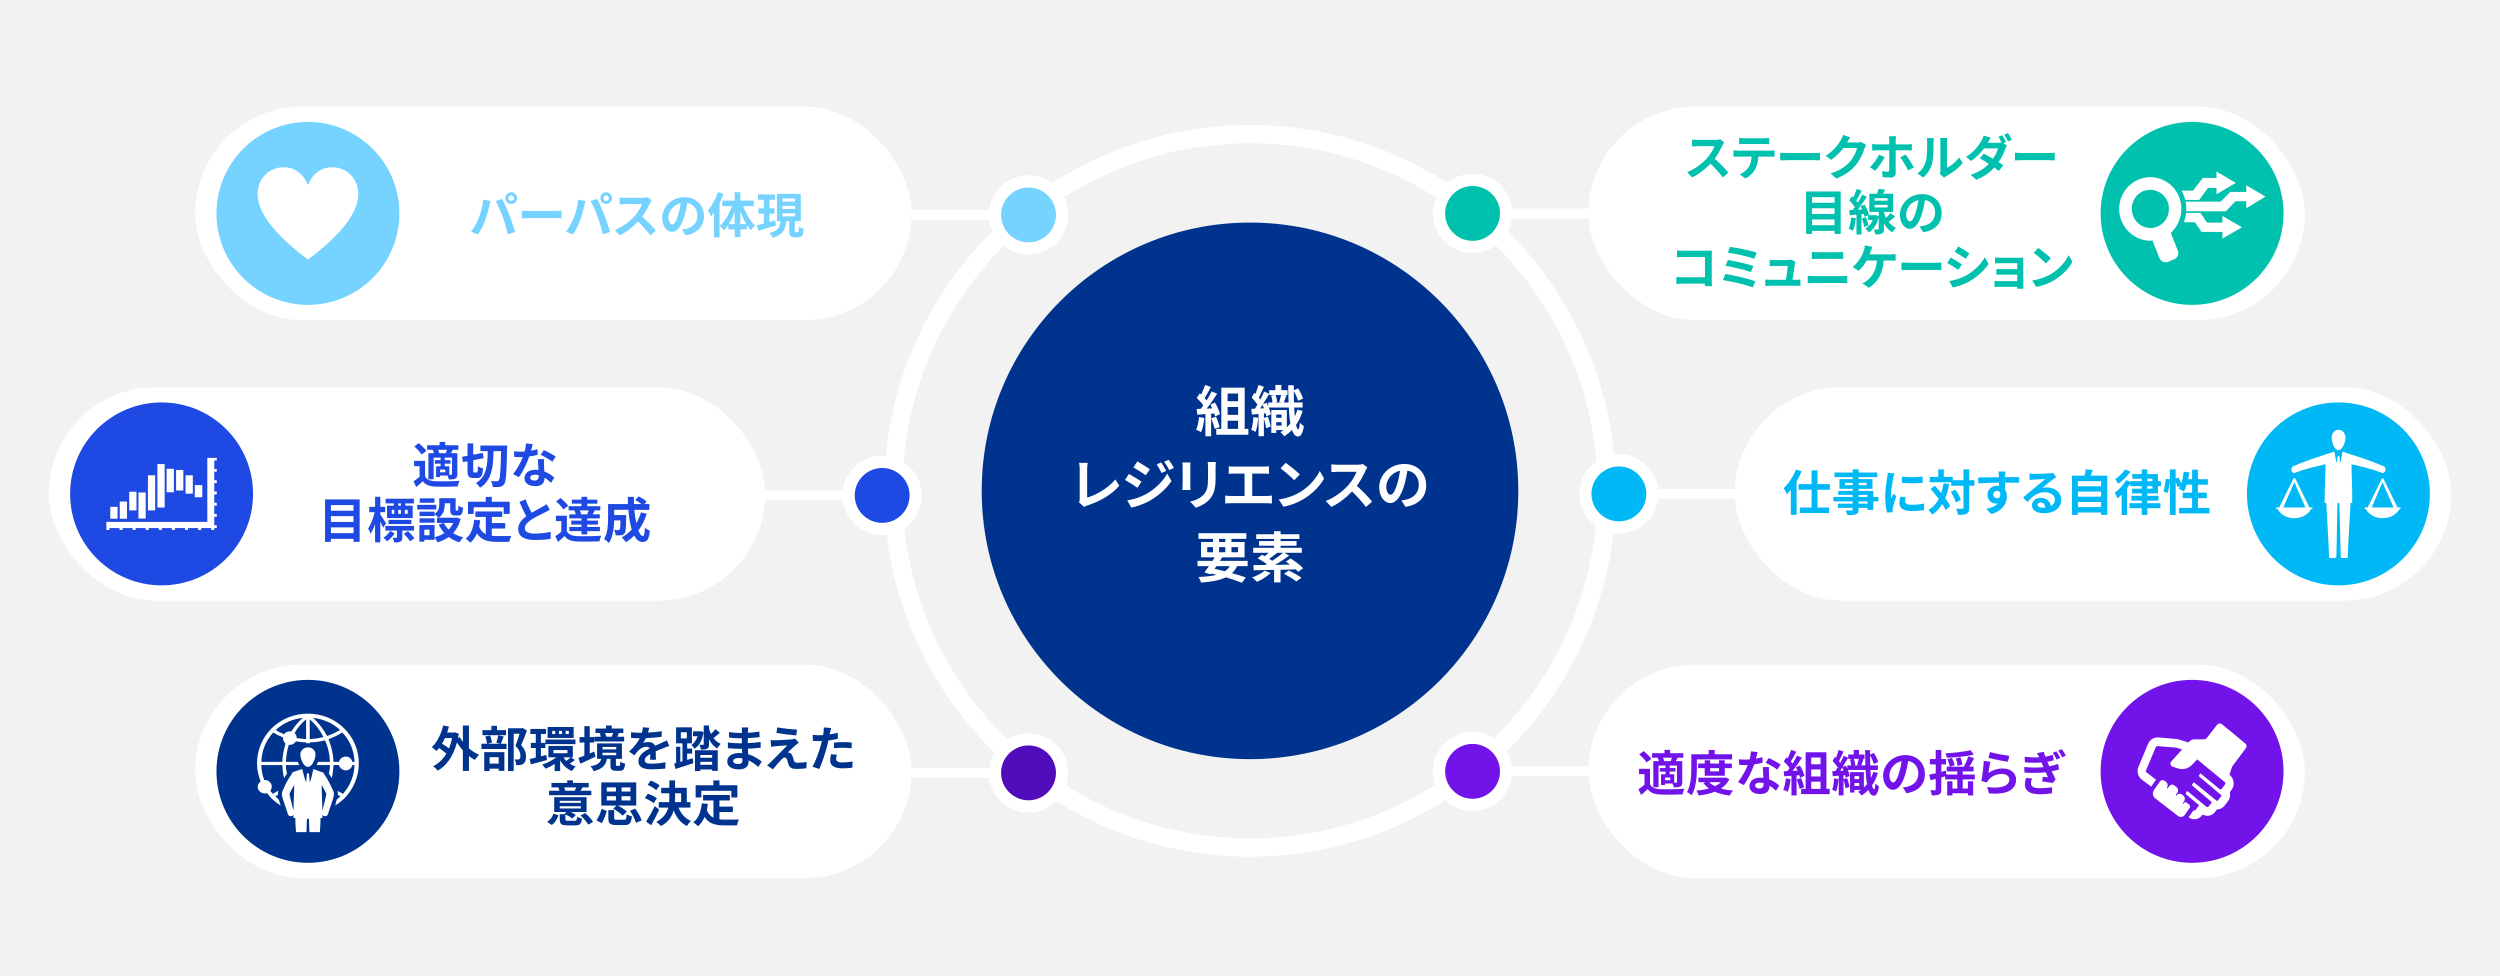 <?xml version="1.0" encoding="UTF-8"?>
<svg id="_レイヤー_1" data-name="レイヤー 1" xmlns="http://www.w3.org/2000/svg" viewBox="0 0 820 320">
  <rect width="820" height="320" style="fill: #f2f2f2; stroke-width: 0px;"/>
  <rect x="521" y="35" width="235" height="70" rx="35" ry="35" style="fill: #fff; stroke-width: 0px;"/>
  <path d="M410,281c-66.168,0-120-53.832-120-120s53.832-120,120-120,120,53.832,120,120-53.832,120-120,120ZM410,47c-62.86,0-114,51.141-114,114s51.14,114,114,114,114-51.141,114-114-51.14-114-114-114Z" style="fill: #fff; stroke-width: 0px;"/>
  <circle cx="410" cy="161" r="88" style="fill: #00338d; stroke-width: 0px;"/>
  <path d="M749,70c0-16.568-13.431-30-30-30-16.568,0-30,13.432-30,30s13.431,30,30,30c16.569,0,30-13.432,30-30" style="fill: #00c0ae; fill-rule: evenodd; stroke-width: 0px;"/>
  <g>
    <rect x="494.349" y="68.403" width="40" height="3.193" style="fill: #fff; stroke-width: 0px;"/>
    <g>
      <path d="M494,70c0-6.075-4.925-11-11-11-6.075,0-11,4.925-11,11s4.925,11,11,11c6.075,0,11-4.925,11-11" style="fill: #00c0ae; fill-rule: evenodd; stroke-width: 0px;"/>
      <path d="M483,83c-7.168,0-13-5.832-13-13s5.832-13,13-13,13,5.832,13,13-5.832,13-13,13ZM483,61c-4.962,0-9,4.037-9,9s4.038,9,9,9,9-4.037,9-9-4.038-9-9-9Z" style="fill: #fff; stroke-width: 0px;"/>
    </g>
  </g>
  <path d="M702.923,62.728c3.105-1.313,6.747.219,8.033,3.392s-.215,6.894-3.32,8.207c-3.105,1.313-6.64-.22-7.925-3.392-1.285-3.174.107-6.894,3.213-8.207M712.026,76.406c3.213-2.954,4.391-7.769,2.677-11.927-2.142-5.252-8.139-7.769-13.279-5.58-5.248,2.188-7.711,8.315-5.57,13.568,1.714,4.158,5.783,6.784,10.174,6.456l2.25,5.69c.535,1.203,1.82,1.751,2.998,1.203l1.82-.766c1.179-.437,1.714-1.86,1.179-2.954l-2.25-5.69ZM733.338,59.992l-6.318-3.72v2.079h-4.498l-3.213,4.158h-3.748c.213.437.428.875.643,1.423.213.546.428,1.094.535,1.64h4.605l2.891-3.939h2.785v2.079l6.318-3.72ZM735.373,74.546l-6.426,3.72v-2.188h-6.855l-2.141-3.174h-3.642c.322-.985.643-1.969.75-3.064h4.712l2.142,3.174h5.033v-2.188l6.426,3.72ZM733.231,66.011l-3.105,3.283h-13.066c.107-1.094,0-2.08-.213-3.174h11.566l3.105-3.174h5.247v-2.188l6.319,3.72-6.319,3.83v-2.298h-3.534Z" style="fill: #fff; fill-rule: evenodd; stroke-width: 0px;"/>
  <g>
    <path d="M395.043,137.098c-.18,1.691-.558,3.492-1.081,4.645-.378-.234-1.17-.611-1.638-.773.522-1.062.81-2.666.954-4.178l1.765.307ZM397.258,135.692v7.4h-1.891v-7.257l-2.665.181-.18-1.872,1.333-.055c.27-.342.558-.72.828-1.116-.522-.774-1.404-1.747-2.161-2.467l1.008-1.476c.144.125.288.252.432.377.504-.99,1.008-2.196,1.314-3.133l1.891.666c-.648,1.243-1.386,2.629-2.035,3.638.234.252.45.522.63.757.648-1.009,1.224-2.053,1.656-2.953l1.819.756c-1.008,1.584-2.269,3.421-3.439,4.879l1.818-.071c-.198-.433-.414-.864-.63-1.243l1.513-.666c.72,1.207,1.44,2.773,1.656,3.799l-1.62.757c-.054-.288-.144-.612-.252-.972l-1.026.071ZM398.878,136.683c.486,1.062.955,2.467,1.17,3.386l-1.692.594c-.144-.918-.612-2.377-1.062-3.475l1.584-.505ZM409.465,140.662v1.927h-10.533v-1.927h1.656v-13.504h7.67v13.504h1.207ZM402.659,129.084v2.504h3.439v-2.504h-3.439ZM406.098,133.496h-3.439v2.574h3.439v-2.574ZM402.659,140.662h3.439v-2.665h-3.439v2.665Z" style="fill: #fff; stroke-width: 0px;"/>
    <path d="M412.719,137.043c-.144,1.692-.45,3.475-.882,4.609-.342-.216-1.062-.54-1.458-.684.45-1.062.63-2.666.72-4.178l1.621.252ZM427.267,134.811c-.522,1.692-1.242,3.223-2.161,4.573.198.9.45,1.423.738,1.44.234.018.414-.811.504-2.197.288.396,1.026.955,1.314,1.152-.432,2.773-1.224,3.422-1.891,3.403-.9-.036-1.548-.774-2.017-2.143-.738.792-1.584,1.477-2.502,2.071-.252-.396-.882-1.081-1.278-1.369.36-.216.702-.432,1.026-.684h-2.395v.936h-1.62v-7.508h5.095v5.672c.414-.396.792-.811,1.152-1.242-.252-1.441-.414-3.205-.522-5.24h-6.536c.324.811.594,1.621.684,2.232l-1.512.631c-.036-.288-.108-.612-.198-.955l-.594.055v1.44l1.351-.414c.378,1.044.738,2.358.882,3.259l-1.477.521c-.108-.863-.45-2.143-.756-3.168v5.797h-1.747v-7.273c-.774.072-1.53.126-2.196.18l-.18-1.873,1.17-.053c.27-.396.54-.847.828-1.314-.486-.775-1.224-1.675-1.891-2.377l.882-1.513c.126.108.234.233.36.36.396-.955.774-2.053.99-2.936l1.8.576c-.54,1.207-1.152,2.594-1.674,3.602.18.197.342.414.486.612.486-.919.937-1.837,1.261-2.629l1.656.72v-1.17h2.035v-1.729h1.945v1.729h2.034v1.603h-1.026l.666.144c-.288.793-.594,1.656-.846,2.27h1.53c-.054-1.729-.09-3.602-.108-5.637h1.836v1.621l1.422-.594c.648,1.044,1.314,2.448,1.621,3.349l-1.639.72c-.252-.882-.828-2.196-1.404-3.205,0,1.314.018,2.575.054,3.746h2.827v1.674h-2.755c.054,1.08.108,2.07.198,2.936.36-.721.666-1.477.882-2.251l1.692.45ZM414.591,133.91c-.162-.379-.324-.756-.486-1.116-.252.414-.522.81-.774,1.188l1.26-.072ZM415.456,132.092c.18.342.36.72.522,1.098v-1.188h1.405c-.036-.648-.216-1.513-.45-2.197l.954-.216h-1.584v-.396c-.612,1.044-1.314,2.233-2.035,3.349l1.188-.449ZM419.597,131.821c.216-.612.45-1.53.594-2.232h-1.8c.288.702.486,1.656.504,2.251l-.648.162h2.07l-.72-.181ZM418.606,135.963v1.08h1.747v-1.08h-1.747ZM420.353,139.6v-1.116h-1.747v1.116h1.747Z" style="fill: #fff; stroke-width: 0px;"/>
    <path d="M353.904,164.788c.216-.45.234-.757.234-1.171v-9.758c0-.685-.09-1.531-.198-2.035h2.827c-.108.684-.18,1.332-.18,2.035v9.344c2.935-.828,6.95-3.133,9.255-5.941l1.278,2.035c-2.467,2.953-6.212,5.096-10.443,6.481-.252.09-.648.216-1.08.486l-1.692-1.477Z" style="fill: #fff; stroke-width: 0px;"/>
    <path d="M374.407,157.982l-1.314,2.016c-1.026-.72-2.899-1.926-4.105-2.574l1.296-1.98c1.225.648,3.205,1.891,4.124,2.539ZM375.848,162.088c3.061-1.711,5.582-4.178,7.004-6.752l1.387,2.448c-1.657,2.503-4.213,4.771-7.148,6.481-1.836,1.026-4.429,1.927-6.014,2.215l-1.351-2.358c2.017-.343,4.177-.954,6.122-2.034ZM377.162,153.913l-1.333,1.98c-1.008-.702-2.881-1.909-4.069-2.575l1.296-1.98c1.188.648,3.169,1.927,4.105,2.575ZM382.527,154.471l-1.566.666c-.522-1.134-.936-1.908-1.584-2.826l1.495-.631c.522.757,1.242,1.963,1.656,2.791ZM385.048,153.498l-1.531.686c-.576-1.135-1.026-1.838-1.692-2.737l1.531-.63c.558.72,1.26,1.891,1.692,2.682Z" style="fill: #fff; stroke-width: 0px;"/>
    <path d="M390.48,151.698c-.036.396-.054.792-.054,1.368v6.086c0,.45.018,1.152.054,1.566h-2.665c.018-.342.09-1.044.09-1.584v-6.068c0-.342-.018-.973-.072-1.368h2.646ZM398.781,151.536c-.036.504-.072,1.08-.072,1.801v3.565c0,3.871-.756,5.527-2.088,7.004-1.188,1.314-3.061,2.196-4.375,2.61l-1.891-1.98c1.801-.414,3.313-1.099,4.411-2.269,1.225-1.351,1.458-2.701,1.458-5.51v-3.421c0-.721-.036-1.297-.108-1.801h2.665Z" style="fill: #fff; stroke-width: 0px;"/>
    <path d="M415.504,162.682c.648,0,1.225-.072,1.674-.145v2.611c-.504-.072-1.26-.09-1.674-.09h-11.866c-.54,0-1.17.018-1.764.09v-2.611c.558.108,1.206.145,1.764.145h4.574v-7.346h-3.475c-.486,0-1.26.035-1.71.071v-2.467c.468.072,1.206.108,1.71.108h9.795c.54,0,1.17-.055,1.692-.108v2.467c-.54-.036-1.17-.071-1.692-.071h-3.799v7.346h4.771Z" style="fill: #fff; stroke-width: 0px;"/>
    <path d="M426.338,161.457c3.061-1.818,5.419-4.573,6.554-7.004l1.404,2.539c-1.368,2.43-3.763,4.915-6.662,6.662-1.819,1.098-4.142,2.105-6.68,2.538l-1.513-2.376c2.809-.396,5.15-1.314,6.896-2.359ZM426.338,155.623l-1.837,1.891c-.936-1.008-3.187-2.971-4.501-3.889l1.692-1.801c1.26.846,3.601,2.719,4.646,3.799Z" style="fill: #fff; stroke-width: 0px;"/>
    <path d="M448.498,153.301c-.144.197-.468.756-.63,1.116-.612,1.404-1.621,3.331-2.827,4.952,1.782,1.548,3.961,3.853,5.023,5.148l-2.053,1.783c-1.17-1.621-2.845-3.457-4.537-5.096-1.909,2.017-4.304,3.889-6.77,5.06l-1.855-1.944c2.899-1.099,5.69-3.277,7.382-5.168,1.188-1.351,2.287-3.133,2.683-4.411h-6.104c-.756,0-1.747.108-2.125.126v-2.557c.486.072,1.584.126,2.125.126h6.338c.792,0,1.512-.108,1.873-.234l1.477,1.099Z" style="fill: #fff; stroke-width: 0px;"/>
    <path d="M459.656,164.14c.684-.09,1.188-.18,1.657-.288,2.287-.54,4.051-2.178,4.051-4.771,0-2.467-1.332-4.303-3.727-4.717-.252,1.512-.558,3.168-1.062,4.844-1.062,3.601-2.611,5.797-4.556,5.797-1.962,0-3.637-2.178-3.637-5.186,0-4.105,3.583-7.634,8.21-7.634,4.411,0,7.202,3.079,7.202,6.968,0,3.745-2.305,6.41-6.806,7.094l-1.333-2.106ZM458.27,158.738c.414-1.314.738-2.845.954-4.321-2.953.612-4.52,3.205-4.52,5.167,0,1.801.721,2.684,1.387,2.684.738,0,1.458-1.117,2.179-3.529Z" style="fill: #fff; stroke-width: 0px;"/>
    <path d="M405.774,185.691c-.45.918-1.008,1.674-1.674,2.305,1.747.486,3.313.973,4.537,1.404l-1.314,1.746c-1.369-.558-3.187-1.188-5.222-1.782-2.017.99-4.682,1.458-8.174,1.729-.144-.612-.486-1.368-.811-1.837,2.377-.09,4.321-.306,5.924-.72-.576-.144-1.152-.288-1.747-.414l-.198.271-2.071-.648c.45-.576.972-1.279,1.512-2.053h-3.745v-1.729h4.897c.252-.396.486-.774.721-1.152h-4.466v-5.042h3.907v-1.026h-4.735v-1.854h15.683v1.854h-4.879v1.026h4.303v5.042h-7.364c-.216.378-.468.756-.72,1.152h9.092v1.729h-3.457ZM395.961,181.136h1.891v-1.675h-1.891v1.675ZM398.392,186.573c1.116.234,2.25.505,3.349.792.667-.449,1.225-1.008,1.657-1.674h-4.394l-.612.882ZM399.868,177.769h2.035v-1.026h-2.035v1.026ZM401.903,181.136v-1.675h-2.035v1.675h2.035ZM403.919,179.461v1.675h2.161v-1.675h-2.161Z" style="fill: #fff; stroke-width: 0px;"/>
    <path d="M416.788,187.924c-1.152,1.135-2.989,2.269-4.483,2.917-.36-.396-1.152-1.116-1.603-1.458,1.53-.522,3.169-1.352,4.105-2.215l1.98.756ZM425.809,187.563c-.198-.233-.468-.522-.774-.81-1.657.054-3.367.09-5.024.125v4.142h-2.106v-4.104c-2.539.054-4.879.09-6.698.125l-.108-1.691c1.099,0,2.413-.019,3.835-.037.18-.107.378-.197.576-.306-.882-.647-2.035-1.368-2.989-1.872l1.387-1.188c.288.144.612.306.936.485.432-.324.882-.72,1.314-1.115h-5.113v-1.639h6.842v-.685h-4.933v-1.53h4.933v-.685h-5.852v-1.548h5.852v-.99h2.143v.99h6.176v1.548h-6.176v.685h5.24v1.53h-5.24v.685h6.968v1.639h-5.762l1.639.918c-1.387,1.025-3.079,2.125-4.664,3.043l4.952-.09c-.468-.343-.937-.685-1.387-.973l1.495-1.08c1.422.882,3.259,2.232,4.141,3.24l-1.603,1.188ZM418.931,181.316c-.882.72-1.836,1.439-2.647,1.962.36.216.703.433.991.648,1.314-.847,2.61-1.782,3.583-2.61h-1.927ZM422.73,187.113c1.314.648,3.169,1.656,4.141,2.413l-1.692,1.188c-.864-.702-2.665-1.801-4.033-2.503l1.584-1.099Z" style="fill: #fff; stroke-width: 0px;"/>
  </g>
  <g>
    <path d="M565.509,46.656c-.128.176-.417.672-.561.992-.544,1.248-1.44,2.961-2.513,4.402,1.584,1.376,3.521,3.425,4.466,4.577l-1.825,1.585c-1.04-1.441-2.529-3.074-4.033-4.53-1.697,1.793-3.826,3.458-6.019,4.498l-1.649-1.729c2.577-.976,5.058-2.912,6.563-4.594,1.056-1.199,2.033-2.785,2.385-3.921h-5.426c-.672,0-1.553.096-1.889.112v-2.273c.432.064,1.409.112,1.889.112h5.634c.705,0,1.345-.097,1.665-.208l1.313.977Z" style="fill: #00c0ae; stroke-width: 0px;"/>
    <path d="M580.597,49.425c.336,0,1.024-.032,1.457-.096v2.081c-.4-.032-1.008-.049-1.457-.049h-3.857c-.096,1.648-.448,2.994-1.024,4.114-.56,1.104-1.793,2.353-3.217,3.073l-1.873-1.361c1.137-.432,2.257-1.359,2.897-2.288.656-.993.928-2.192.992-3.538h-4.402c-.464,0-1.088.033-1.537.064v-2.097c.48.048,1.041.096,1.537.096h10.484ZM572.162,47.232c-.56,0-1.232.031-1.712.064v-2.065c.512.08,1.168.112,1.697.112h6.435c.544,0,1.184-.032,1.729-.112v2.065c-.56-.033-1.168-.064-1.729-.064h-6.419Z" style="fill: #00c0ae; stroke-width: 0px;"/>
    <path d="M583.905,50.098c.576.048,1.745.096,2.577.096h8.595c.736,0,1.457-.064,1.873-.096v2.513c-.384-.017-1.201-.08-1.873-.08h-8.595c-.913,0-1.985.032-2.577.08v-2.513Z" style="fill: #00c0ae; stroke-width: 0px;"/>
    <path d="M612.086,47.553c-.176.304-.4.752-.528,1.152-.433,1.424-1.345,3.553-2.785,5.346-1.521,1.857-3.458,3.313-6.467,4.514l-1.889-1.696c3.281-.977,5.058-2.369,6.451-3.954,1.088-1.248,2.017-3.169,2.273-4.369h-4.498c-1.072,1.393-2.465,2.801-4.034,3.873l-1.792-1.328c2.801-1.713,4.193-3.777,4.994-5.154.24-.4.577-1.137.721-1.681l2.337.769c-.384.561-.785,1.28-.977,1.633l-.048.08h3.217c.496,0,1.024-.08,1.393-.192l1.632,1.009Z" style="fill: #00c0ae; stroke-width: 0px;"/>
    <path d="M618.163,51.57c-.736,1.424-2.225,3.521-3.089,4.465l-1.745-1.184c1.072-1.009,2.353-2.77,3.009-4.13l1.825.849ZM621.78,49.297v7.443c0,.928-.544,1.504-1.681,1.504-.848,0-1.792-.047-2.593-.144l-.192-1.969c.672.128,1.376.176,1.777.176.416,0,.56-.159.576-.576.016-.593.016-5.666.016-6.419v-.016h-4.066c-.48,0-1.088.016-1.537.064v-2.113c.48.049,1.041.112,1.537.112h4.066v-1.28c0-.416-.08-1.121-.128-1.393h2.369c-.048.224-.144.992-.144,1.408v1.265h3.713c.464,0,1.153-.048,1.585-.112v2.098c-.496-.033-1.121-.049-1.569-.049h-3.729ZM625.029,50.674c.816,1.023,2.097,3.041,2.737,4.209l-1.873,1.025c-.688-1.361-1.841-3.298-2.609-4.29l1.745-.944Z" style="fill: #00c0ae; stroke-width: 0px;"/>
    <path d="M628.913,56.916c1.409-.992,2.273-2.465,2.721-3.826.448-1.376.464-4.4.464-6.338,0-.641-.048-1.072-.144-1.457h2.353c-.016.064-.112.785-.112,1.441,0,1.889-.048,5.266-.48,6.883-.48,1.809-1.473,3.377-2.849,4.594l-1.953-1.297ZM636.324,57.156c.064-.305.128-.752.128-1.185v-9.331c0-.721-.112-1.329-.128-1.377h2.385c-.016.048-.112.672-.112,1.393v8.371c1.296-.561,2.881-1.824,3.954-3.377l1.232,1.76c-1.329,1.729-3.633,3.458-5.426,4.37-.336.177-.496.32-.704.48l-1.329-1.104Z" style="fill: #00c0ae; stroke-width: 0px;"/>
    <path d="M657.094,46.943l1.168.721c-.176.32-.384.752-.528,1.152-.4,1.232-1.152,2.85-2.209,4.37.592.384,1.136.736,1.537,1.024l-1.44,1.889c-.384-.336-.913-.721-1.489-1.137-1.44,1.553-3.313,2.994-5.906,3.986l-1.857-1.617c2.833-.864,4.642-2.225,5.955-3.586-1.073-.703-2.161-1.359-2.978-1.824l1.345-1.521c.848.433,1.937,1.04,3.009,1.681.784-1.137,1.424-2.449,1.665-3.409h-4.594c-1.121,1.488-2.609,3.024-4.21,4.13l-1.729-1.329c2.801-1.729,4.29-3.938,5.09-5.313.24-.385.576-1.137.72-1.682l2.321.721c-.384.561-.784,1.281-.977,1.633l-.016.016h3.281c.432,0,.896-.048,1.264-.144-.304-.593-.704-1.312-1.056-1.825l1.265-.512c.4.576.96,1.601,1.264,2.193l-.896.383ZM658.615,43.646c.416.592,1.008,1.602,1.296,2.178l-1.28.543c-.32-.672-.833-1.6-1.281-2.209l1.265-.512Z" style="fill: #00c0ae; stroke-width: 0px;"/>
    <path d="M660.897,50.098c.576.048,1.745.096,2.577.096h8.595c.736,0,1.457-.064,1.873-.096v2.513c-.384-.017-1.201-.08-1.873-.08h-8.595c-.913,0-1.985.032-2.577.08v-2.513Z" style="fill: #00c0ae; stroke-width: 0px;"/>
    <path d="M603.75,62.814v13.91h-2.017v-.992h-7.411v.992h-1.92v-13.91h11.349ZM594.321,64.672v1.841h7.411v-1.841h-7.411ZM594.321,68.305v1.89h7.411v-1.89h-7.411ZM601.732,73.875v-1.889h-7.411v1.889h7.411Z" style="fill: #00c0ae; stroke-width: 0px;"/>
    <path d="M608.705,71.57c-.144,1.521-.497,3.105-.945,4.13-.32-.224-1.008-.528-1.392-.672.464-.944.688-2.369.816-3.714l1.521.256ZM621.622,71.026c-.736.608-1.504,1.265-2.177,1.761.608.784,1.393,1.457,2.401,1.904-.336.353-.88,1.089-1.121,1.553-1.249-.703-2.161-1.809-2.801-2.992v1.824c0,.816-.128,1.265-.641,1.521-.512.272-1.2.288-2.177.288-.064-.48-.24-1.152-.448-1.617.544.017,1.137.017,1.312.017.208-.017.256-.063.256-.224v-3.842c-.592,2.433-1.761,4.113-3.25,5.025-.24-.352-.832-1.008-1.185-1.264,1.088-.593,1.953-1.568,2.481-2.85h-1.552v-1.488l-1.121.512c-.048-.271-.144-.592-.24-.944l-.8.064v6.626h-1.633v-6.498l-2.225.176-.192-1.648,1.152-.064c.24-.287.48-.607.72-.943-.448-.721-1.185-1.586-1.825-2.242l.928-1.279c.112.111.24.224.368.336.448-.881.896-1.953,1.152-2.77l1.649.576c-.56,1.104-1.216,2.369-1.809,3.266.192.208.368.432.512.624.56-.896,1.072-1.809,1.44-2.593l1.553.721c-.88,1.344-1.969,2.929-2.978,4.209l1.393-.08c-.16-.352-.336-.704-.512-1.024l1.345-.56c.624,1.088,1.232,2.496,1.424,3.393l-.176.08h2.129l.288-.048.96.384v-1.408h-3.089v-5.971h2.497c.224-.527.432-1.12.56-1.601l2.145.304c-.224.449-.464.896-.704,1.297h3.297v5.971h-3.009v.145c.176.592.4,1.216.704,1.824.544-.528,1.088-1.104,1.457-1.584l1.537,1.136ZM612.034,71.25c.368.865.688,1.985.784,2.738l-1.408.447c-.064-.752-.368-1.904-.705-2.785l1.329-.4ZM614.852,65.824h4.29v-.816h-4.29v.816ZM614.852,68.049h4.29v-.848h-4.29v.848Z" style="fill: #00c0ae; stroke-width: 0px;"/>
    <path d="M629.635,74.292c.608-.08,1.057-.16,1.473-.257,2.033-.479,3.602-1.936,3.602-4.241,0-2.192-1.185-3.825-3.313-4.194-.224,1.346-.496,2.818-.944,4.307-.944,3.201-2.321,5.154-4.05,5.154-1.745,0-3.233-1.938-3.233-4.61,0-3.649,3.186-6.786,7.299-6.786,3.921,0,6.402,2.736,6.402,6.193,0,3.33-2.049,5.699-6.05,6.307l-1.185-1.872ZM628.402,69.49c.368-1.169.656-2.529.848-3.842-2.625.544-4.018,2.85-4.018,4.594,0,1.601.64,2.385,1.232,2.385.656,0,1.297-.992,1.937-3.137Z" style="fill: #00c0ae; stroke-width: 0px;"/>
    <path d="M559.197,93.86c.016-.256.016-.528.016-.832h-7.299c-.624,0-1.537.048-2.065.096v-2.288c.561.047,1.281.096,2.001.096h7.379v-6.627h-7.187c-.672,0-1.537.031-1.985.064v-2.226c.592.063,1.424.097,1.985.097h8.051c.464,0,1.137-.017,1.409-.033-.016.369-.048,1.01-.048,1.473v8.292c0,.56.032,1.409.064,1.889h-2.321Z" style="fill: #00c0ae; stroke-width: 0px;"/>
    <path d="M575.773,92.26l-.88,2.001c-2.161-.896-7.219-2.001-9.78-2.386l.8-2.016c2.737.416,7.667,1.568,9.86,2.4ZM575.101,87.234l-.784,2c-1.841-.704-5.938-1.633-8.323-2.017l.736-1.937c2.289.384,6.354,1.248,8.371,1.953ZM576.189,82.863l-.816,2.002c-1.857-.688-6.403-1.713-8.66-2.002l.752-1.889c2.097.257,6.707,1.186,8.723,1.889Z" style="fill: #00c0ae; stroke-width: 0px;"/>
    <path d="M588.973,91.764c.416,0,1.152-.016,1.568-.064v2.065c-.32-.017-1.104-.048-1.521-.048h-8.435c-.577,0-.977.016-1.585.048v-2.081c.432.048,1.024.08,1.585.08h5.186c.224-1.361.576-3.634.624-4.529h-4.322c-.512,0-1.136.047-1.601.08v-2.113c.416.048,1.152.096,1.584.096h4.098c.336,0,.993-.064,1.201-.176l1.537.752c-.08.208-.128.512-.16.672-.128.945-.544,3.698-.784,5.219h1.024Z" style="fill: #00c0ae; stroke-width: 0px;"/>
    <path d="M592.936,90.467c.625.049,1.376.112,2.001.112h9.188c.544,0,1.217-.048,1.761-.112v2.449c-.56-.064-1.28-.096-1.761-.096h-9.188c-.625,0-1.409.048-2.001.096v-2.449ZM594.281,82.641c.576.063,1.329.096,1.873.096h6.627c.64,0,1.328-.049,1.776-.096v2.32c-.464-.016-1.216-.064-1.776-.064h-6.611c-.608,0-1.345.032-1.889.064v-2.32Z" style="fill: #00c0ae; stroke-width: 0px;"/>
    <path d="M620.094,83.44c.416,0,1.136-.017,1.665-.112v2.193c-.592-.064-1.296-.064-1.665-.064h-2.241c-.288,4.258-1.953,7.107-4.85,8.932l-2.161-1.44c.576-.24,1.153-.576,1.521-.896,1.681-1.28,3.009-3.249,3.266-6.595h-3.377c-.64,1.168-1.617,2.529-2.577,3.361l-2.017-1.217c1.136-.848,2.161-2.289,2.769-3.297.448-.736.736-1.568.928-2.177.176-.497.304-1.104.336-1.649l2.465.496c-.176.4-.384.961-.512,1.297s-.272.752-.448,1.169h6.899Z" style="fill: #00c0ae; stroke-width: 0px;"/>
    <path d="M623.705,86.098c.576.048,1.745.096,2.577.096h8.595c.736,0,1.457-.064,1.873-.096v2.513c-.384-.017-1.201-.08-1.873-.08h-8.595c-.913,0-1.985.032-2.577.08v-2.513Z" style="fill: #00c0ae; stroke-width: 0px;"/>
    <path d="M643.499,86.738l-1.168,1.792c-.912-.624-2.561-1.713-3.649-2.272l1.168-1.777c1.072.576,2.833,1.681,3.649,2.258ZM644.796,90.402c2.721-1.52,4.946-3.713,6.226-6.002l1.233,2.178c-1.489,2.209-3.746,4.241-6.371,5.746-1.633.928-3.922,1.729-5.346,1.984l-1.201-2.113c1.793-.304,3.713-.848,5.458-1.793ZM645.964,83.12l-1.201,1.776c-.896-.624-2.561-1.713-3.618-2.305l1.168-1.761c1.057.593,2.817,1.713,3.65,2.289Z" style="fill: #00c0ae; stroke-width: 0px;"/>
    <path d="M663.63,93.62c0,.257.016.801.016,1.089h-2.017c.016-.145.016-.4.016-.641h-6.066c-.448,0-1.104.032-1.376.049v-1.969c.272.031.816.063,1.393.063h6.05v-2.129h-5.106c-.608,0-1.376.017-1.745.032v-1.889c.416.031,1.136.048,1.745.048h5.106v-1.937h-5.282c-.592,0-1.601.031-1.985.063v-1.937c.417.048,1.393.08,1.985.08h6.051c.384,0,.976-.016,1.232-.032-.016.208-.016.736-.016,1.072v8.035Z" style="fill: #00c0ae; stroke-width: 0px;"/>
    <path d="M672.684,89.906c2.721-1.616,4.818-4.064,5.826-6.227l1.249,2.258c-1.216,2.16-3.345,4.369-5.922,5.922-1.617.977-3.682,1.873-5.938,2.258l-1.344-2.113c2.497-.353,4.578-1.168,6.13-2.098ZM672.684,84.721l-1.633,1.681c-.832-.896-2.833-2.642-4.001-3.458l1.504-1.6c1.121.752,3.202,2.416,4.13,3.377Z" style="fill: #00c0ae; stroke-width: 0px;"/>
  </g>
  <rect x="521" y="218" width="235" height="70" rx="35" ry="35" style="fill: #fff; stroke-width: 0px;"/>
  <path d="M749,253c0-16.568-13.431-30-30-30-16.568,0-30,13.432-30,30s13.431,30,30,30c16.569,0,30-13.432,30-30" style="fill: #7213ea; fill-rule: evenodd; stroke-width: 0px;"/>
  <g>
    <rect x="494.349" y="251.403" width="40" height="3.193" style="fill: #fff; stroke-width: 0px;"/>
    <g>
      <path d="M494,253c0-6.075-4.925-11-11-11-6.075,0-11,4.925-11,11s4.925,11,11,11c6.075,0,11-4.925,11-11" style="fill: #7213ea; fill-rule: evenodd; stroke-width: 0px;"/>
      <path d="M483,266c-7.168,0-13-5.832-13-13s5.832-13,13-13,13,5.832,13,13-5.832,13-13,13ZM483,244c-4.962,0-9,4.037-9,9s4.038,9,9,9,9-4.037,9-9-4.038-9-9-9Z" style="fill: #fff; stroke-width: 0px;"/>
    </g>
  </g>
  <g>
    <path d="M541.202,257.268c.624,1.072,1.745,1.521,3.377,1.584,1.92.08,5.698.033,7.907-.144-.224.448-.497,1.329-.592,1.856-1.985.096-5.378.129-7.331.049-1.905-.08-3.186-.545-4.146-1.777-.641.625-1.297,1.232-2.113,1.921l-.896-1.889c.624-.4,1.344-.929,1.985-1.473v-3.489h-1.793v-1.745h3.602v5.106ZM540.065,250.097c-.448-.784-1.504-1.89-2.401-2.657l1.457-1.088c.896.72,2.001,1.776,2.513,2.545l-1.569,1.2ZM543.987,248.527h-2.113v-1.473h4.082v-1.104h1.841v1.104h4.322v1.473h-1.841c-.208.416-.4.785-.576,1.121h2.081v6.867c0,.768-.128,1.184-.64,1.473-.528.256-1.201.271-2.161.271-.048-.368-.208-.864-.368-1.265h-2.497v.48h-1.297v-3.521h1.473v-.88h-1.873v-1.152h1.873v-.833h-2.289v7.106h-1.713v-8.547h1.825c-.08-.352-.224-.736-.4-1.057l.272-.064ZM547.972,249.648c.144-.336.288-.752.417-1.121h-2.929c.192.369.336.785.384,1.121h2.129ZM547.844,255.026h-1.729v.88h1.729v-.88ZM550.037,251.089h-2.385v.833h1.889v1.152h-1.889v.88h1.504v2.785h.64c.176-.017.24-.063.24-.257v-5.394Z" style="fill: #7213ea; stroke-width: 0px;"/>
    <path d="M556.577,251.873c0,2.594-.24,6.515-1.696,8.98-.32-.32-1.121-.85-1.553-1.041,1.329-2.273,1.424-5.603,1.424-7.939v-4.481h5.698v-1.425h1.985v1.425h5.683v1.696h-11.541v2.785ZM567.238,255.587c-.641,1.28-1.585,2.272-2.737,3.041,1.168.336,2.497.56,3.938.688-.384.4-.88,1.137-1.12,1.633-1.841-.225-3.474-.641-4.866-1.265-1.569.624-3.361,1.009-5.266,1.249-.144-.48-.48-1.201-.768-1.602,1.472-.128,2.881-.352,4.146-.721-.705-.496-1.329-1.088-1.841-1.775l.752-.273h-2.385v-1.488h8.627l.336-.08,1.185.593ZM559.138,254.434v-2.496h-2.161v-1.505h2.161v-1.057h1.793v1.057h2.913v-1.057h1.889v1.057h2.305v1.505h-2.305v2.496h-6.595ZM560.643,256.562c.48.513,1.12.945,1.873,1.312.736-.352,1.393-.8,1.921-1.312h-3.793ZM560.931,251.938v1.057h2.913v-1.057h-2.913Z" style="fill: #7213ea; stroke-width: 0px;"/>
    <path d="M578.131,250.177c-.72.192-1.696.399-2.753.544-.752,2.225-2.113,4.979-3.394,6.787l-1.937-.977c1.28-1.553,2.529-3.89,3.233-5.603-.272.017-.544.017-.816.017-.656,0-1.296-.017-1.985-.049l-.144-1.856c.688.08,1.537.112,2.113.112.464,0,.944-.016,1.425-.049.224-.88.4-1.84.432-2.656l2.193.224c-.128.513-.32,1.312-.544,2.161.769-.128,1.505-.305,2.129-.496l.048,1.841ZM580.212,251.602c-.048.672-.016,1.328,0,2.032.016.448.048,1.217.096,2.001,1.36.512,2.481,1.312,3.281,2.033l-1.057,1.696c-.56-.513-1.28-1.152-2.145-1.681v.145c0,1.473-.8,2.625-3.058,2.625-1.969,0-3.521-.881-3.521-2.625,0-1.553,1.297-2.754,3.506-2.754.368,0,.736.032,1.072.064-.048-1.185-.128-2.577-.176-3.537h2.001ZM578.468,256.852c-.416-.096-.833-.16-1.281-.16-.912,0-1.504.384-1.504.944,0,.592.496.992,1.36.992,1.073,0,1.425-.624,1.425-1.473v-.304ZM582.934,252.449c-.913-.736-2.721-1.776-3.81-2.257l1.024-1.568c1.136.496,3.105,1.568,3.905,2.145l-1.12,1.681Z" style="fill: #7213ea; stroke-width: 0px;"/>
    <path d="M587.313,255.587c-.16,1.505-.496,3.104-.96,4.13-.336-.209-1.041-.545-1.457-.688.464-.944.72-2.369.848-3.714l1.569.272ZM589.282,254.338v6.579h-1.681v-6.45l-2.369.16-.16-1.666,1.184-.047c.24-.305.497-.641.736-.992-.464-.689-1.249-1.553-1.92-2.193l.896-1.312c.128.111.256.225.384.336.448-.881.896-1.953,1.168-2.785l1.681.592c-.576,1.105-1.232,2.338-1.809,3.234.208.224.4.463.56.672.576-.896,1.088-1.824,1.473-2.625l1.617.672c-.896,1.408-2.017,3.041-3.057,4.338l1.617-.064c-.176-.384-.368-.768-.561-1.104l1.345-.593c.64,1.072,1.281,2.465,1.473,3.378l-1.44.672c-.048-.256-.128-.545-.224-.864l-.913.063ZM590.722,255.219c.433.944.849,2.193,1.041,3.009l-1.504.528c-.128-.816-.544-2.113-.944-3.089l1.408-.448ZM600.134,258.756v1.713h-9.364v-1.713h1.473v-12.005h6.818v12.005h1.073ZM594.084,248.464v2.226h3.057v-2.226h-3.057ZM597.141,252.385h-3.057v2.289h3.057v-2.289ZM594.084,258.756h3.057v-2.369h-3.057v2.369Z" style="fill: #7213ea; stroke-width: 0px;"/>
    <path d="M603.025,255.539c-.128,1.504-.4,3.089-.784,4.098-.304-.192-.944-.48-1.297-.608.4-.944.561-2.369.641-3.714l1.44.225ZM615.958,253.554c-.464,1.505-1.104,2.865-1.921,4.065.176.801.4,1.266.656,1.281.208.016.368-.721.448-1.953.256.352.913.848,1.168,1.024-.384,2.465-1.088,3.041-1.681,3.025-.8-.032-1.376-.688-1.792-1.905-.656.705-1.409,1.312-2.225,1.842-.224-.354-.784-.961-1.136-1.217.32-.192.624-.385.912-.609h-2.129v.833h-1.44v-6.675h4.53v5.042c.368-.353.705-.72,1.024-1.104-.224-1.28-.368-2.85-.464-4.658h-5.811c.288.721.528,1.441.608,1.985l-1.345.56c-.032-.256-.096-.543-.176-.848l-.528.048v1.28l1.2-.367c.336.928.656,2.096.785,2.896l-1.313.465c-.096-.77-.4-1.905-.672-2.818v5.154h-1.553v-6.467c-.688.064-1.361.113-1.953.16l-.16-1.664,1.041-.048c.24-.353.48-.753.736-1.169-.432-.688-1.088-1.488-1.681-2.113l.785-1.344c.112.096.208.208.32.32.353-.849.688-1.825.88-2.609l1.601.512c-.48,1.072-1.024,2.306-1.488,3.201.16.177.304.369.432.545.432-.816.832-1.633,1.121-2.337l1.472.64v-1.04h1.809v-1.536h1.729v1.536h1.809v1.425h-.912l.592.128c-.256.704-.528,1.473-.752,2.017h1.36c-.048-1.536-.08-3.201-.096-5.01h1.632v1.44l1.265-.528c.576.929,1.168,2.178,1.44,2.978l-1.457.64c-.224-.783-.736-1.952-1.249-2.849,0,1.169.016,2.289.048,3.329h2.513v1.488h-2.449c.048.961.096,1.842.176,2.609.32-.641.592-1.312.785-2l1.504.399ZM604.689,252.754c-.144-.336-.288-.673-.432-.992-.224.367-.464.72-.688,1.056l1.12-.063ZM605.458,251.137c.16.305.32.641.464.977v-1.057h1.249c-.032-.576-.192-1.344-.4-1.953l.848-.191h-1.409v-.352c-.544.928-1.168,1.984-1.809,2.977l1.057-.4ZM609.139,250.896c.192-.544.4-1.36.528-1.984h-1.601c.256.624.432,1.473.448,2l-.576.145h1.841l-.641-.16ZM608.259,254.578v.961h1.553v-.961h-1.553ZM609.812,257.812v-.992h-1.553v.992h1.553Z" style="fill: #7213ea; stroke-width: 0px;"/>
    <path d="M624.131,258.292c.608-.08,1.057-.16,1.473-.257,2.033-.479,3.602-1.936,3.602-4.241,0-2.192-1.185-3.825-3.313-4.194-.224,1.346-.496,2.818-.944,4.307-.944,3.201-2.321,5.154-4.05,5.154-1.745,0-3.233-1.938-3.233-4.61,0-3.649,3.186-6.786,7.299-6.786,3.921,0,6.402,2.736,6.402,6.193,0,3.33-2.049,5.699-6.05,6.307l-1.185-1.872ZM622.898,253.49c.368-1.169.656-2.529.848-3.842-2.625.544-4.018,2.85-4.018,4.594,0,1.601.64,2.385,1.232,2.385.656,0,1.297-.992,1.937-3.137Z" style="fill: #7213ea; stroke-width: 0px;"/>
    <path d="M643.78,258.628h1.697v-2.369h1.729v4.626h-1.729v-.704h-5.074v.72h-1.729v-4.642h1.729v2.369h1.585v-2.993h-3.97v-1.008l-1.265.352v3.922c0,.912-.16,1.376-.672,1.648-.544.305-1.296.352-2.417.352-.048-.496-.304-1.232-.512-1.729.608.032,1.264.032,1.472.032.224,0,.288-.08.288-.304v-3.426l-1.681.448-.48-1.825c.608-.127,1.36-.287,2.161-.479v-2.897h-1.905v-1.761h1.905v-2.993h1.841v2.993h1.537v1.761h-1.537v2.434l1.489-.385.176,1.265h3.569v-1.009h-3.458v-1.553h5.634c.528-1.008,1.136-2.385,1.489-3.409l1.873.641c-.496.929-1.056,1.937-1.569,2.769h1.393v1.553h-3.569v1.009h3.954v1.601h-3.954v2.993ZM647.414,247.535c-2.465.561-5.938.896-8.868,1.009-.048-.416-.256-1.057-.432-1.456,2.881-.145,6.21-.529,8.243-1.025l1.057,1.473ZM640.243,248.607c.384.736.768,1.745.88,2.385l-1.585.48c-.096-.64-.432-1.68-.784-2.449l1.489-.416ZM642.1,251.217c-.048-.641-.288-1.681-.576-2.465l1.489-.368c.32.753.608,1.761.672,2.369l-1.585.464Z" style="fill: #7213ea; stroke-width: 0px;"/>
    <path d="M652.226,253.554c1.441-1.04,3.009-1.505,4.658-1.505,2.785,0,4.401,1.713,4.401,3.634,0,2.897-2.289,5.122-8.883,4.546l-.608-2.08c4.754.672,7.267-.497,7.267-2.514,0-1.024-.977-1.777-2.369-1.777-1.792,0-3.377.656-4.37,1.857-.288.352-.464.608-.592.928l-1.841-.464c.304-1.552.688-4.642.784-6.61l2.145.288c-.208.88-.48,2.785-.592,3.697ZM652.722,246.671c1.505.464,4.946,1.073,6.339,1.233l-.48,1.952c-1.601-.208-5.138-.944-6.37-1.265l.512-1.921Z" style="fill: #7213ea; stroke-width: 0px;"/>
    <path d="M675.397,252.354c-.656.24-1.521.448-2.449.641.4.848.849,1.776,1.312,2.641l-.944,1.201c-.88-.16-2.385-.4-3.458-.529l.176-1.504c.624.063,1.249.111,1.697.16-.256-.561-.496-1.121-.72-1.648-2.001.224-4.578.271-6.979.096l-.08-1.825c2.369.224,4.546.224,6.323.032l-.256-.608c-.144-.304-.272-.624-.4-.912-1.553.128-3.521.128-5.442-.064l-.112-1.809c1.792.192,3.393.257,4.802.177v-.017c-.288-.576-.48-.929-.769-1.36l2.273-.432c.112.479.288,1.023.497,1.584.896-.145,1.552-.288,2.449-.592l.336,1.776c-.72.224-1.264.353-2.128.496l.304.688.353.801c1.216-.24,2.129-.513,2.849-.785l.368,1.793ZM666.514,255.33c-.192.48-.368,1.152-.368,1.537,0,.992.704,1.664,2.753,1.664,1.505,0,3.089-.127,4.194-.352l-.064,2.033c-.88.144-2.497.304-4.065.304-2.978,0-4.802-1.009-4.802-3.201,0-.72.208-1.569.4-2.161l1.953.176ZM674.501,246.432c.384.56.96,1.536,1.265,2.16l-1.201.545c-.416-.881-.752-1.506-1.249-2.209l1.185-.496ZM676.262,245.711c.4.544,1.008,1.488,1.344,2.113l-1.2.576c-.432-.865-.8-1.473-1.312-2.162l1.168-.527Z" style="fill: #7213ea; stroke-width: 0px;"/>
  </g>
  <rect x="569" y="127" width="235" height="70" rx="35" ry="35" style="fill: #fff; stroke-width: 0px;"/>
  <path d="M797,162c0-16.568-13.431-30-30-30-16.568,0-30,13.432-30,30s13.431,30,30,30c16.569,0,30-13.432,30-30" style="fill: #00b8f5; fill-rule: evenodd; stroke-width: 0px;"/>
  <g>
    <rect x="542.349" y="160.403" width="40" height="3.193" style="fill: #fff; stroke-width: 0px;"/>
    <g>
      <path d="M542,162c0-6.075-4.925-11-11-11-6.075,0-11,4.925-11,11s4.925,11,11,11c6.075,0,11-4.925,11-11" style="fill: #00b8f5; fill-rule: evenodd; stroke-width: 0px;"/>
      <path d="M531,175c-7.168,0-13-5.832-13-13s5.832-13,13-13,13,5.832,13,13-5.832,13-13,13ZM531,153c-4.962,0-9,4.037-9,9s4.038,9,9,9,9-4.037,9-9-4.038-9-9-9Z" style="fill: #fff; stroke-width: 0px;"/>
    </g>
  </g>
  <g>
    <rect x="286" y="68.903" width="40" height="3.193" style="fill: #fff; stroke-width: 0px;"/>
    <g>
      <path d="M326.349,70.5c0-6.075,4.925-11,11-11,6.075,0,11,4.925,11,11s-4.925,11-11,11c-6.075,0-11-4.925-11-11" style="fill: #76d2ff; fill-rule: evenodd; stroke-width: 0px;"/>
      <path d="M337.349,83.5c-7.168,0-13-5.832-13-13s5.832-13,13-13,13,5.832,13,13-5.832,13-13,13ZM337.349,61.5c-4.962,0-9,4.037-9,9s4.038,9,9,9,9-4.037,9-9-4.038-9-9-9Z" style="fill: #fff; stroke-width: 0px;"/>
    </g>
  </g>
  <g>
    <rect x="286" y="251.903" width="40" height="3.193" style="fill: #fff; stroke-width: 0px;"/>
    <g>
      <path d="M326.349,253.5c0-6.075,4.925-11,11-11,6.075,0,11,4.925,11,11,0,6.075-4.925,11-11,11-6.075,0-11-4.925-11-11" style="fill: #510dbc; fill-rule: evenodd; stroke-width: 0px;"/>
      <path d="M337.349,266.5c-7.168,0-13-5.832-13-13s5.832-13,13-13,13,5.832,13,13-5.832,13-13,13ZM337.349,244.5c-4.962,0-9,4.037-9,9s4.038,9,9,9,9-4.037,9-9-4.038-9-9-9Z" style="fill: #fff; stroke-width: 0px;"/>
    </g>
  </g>
  <g>
    <rect x="238" y="160.903" width="40" height="3.193" style="fill: #fff; stroke-width: 0px;"/>
    <g>
      <path d="M278.349,162.5c0-6.075,4.925-11,11-11,6.075,0,11,4.925,11,11,0,6.075-4.925,11-11,11-6.075,0-11-4.925-11-11" style="fill: #1e49e2; fill-rule: evenodd; stroke-width: 0px;"/>
      <path d="M289.349,175.5c-7.168,0-13-5.832-13-13s5.832-13,13-13,13,5.832,13,13-5.832,13-13,13ZM289.349,153.5c-4.962,0-9,4.037-9,9s4.038,9,9,9,9-4.037,9-9-4.038-9-9-9Z" style="fill: #fff; stroke-width: 0px;"/>
    </g>
  </g>
  <g>
    <path d="M590.93,154.575c-.448,1.12-1.008,2.241-1.649,3.345v10.965h-1.889v-8.211c-.416.527-.848.992-1.28,1.424-.192-.464-.752-1.488-1.104-1.952,1.617-1.473,3.169-3.794,4.065-6.163l1.857.593ZM596.148,160.642v5.826h3.777v1.825h-9.572v-1.825h3.841v-5.826h-4.242v-1.856h4.242v-4.514h1.953v4.514h4.049v1.856h-4.049Z" style="fill: #00b8f5; stroke-width: 0px;"/>
    <path d="M616.102,164.451h-1.665v2.785h-1.937v-.656h-2.881v.496c0,.944-.224,1.328-.848,1.601-.608.24-1.473.272-2.833.272-.096-.449-.384-1.105-.624-1.505.769.032,1.713.032,1.969.032.304-.016.4-.112.4-.4v-.496h-4.866v-1.377h4.866v-.752h-6.339v-1.457h6.339v-.688h-4.738v-1.281h4.738v-.704h-4.338v-3.169h4.338v-.656h-5.971v-1.505h5.971v-1.04h1.937v1.04h6.115v1.505h-6.115v.656h4.546v3.169h-4.546v.704h4.818v1.969h1.665v1.457ZM607.683,159.121v-.769h-2.513v.769h2.513ZM609.619,158.353v.769h2.593v-.769h-2.593ZM609.619,162.994h2.881v-.688h-2.881v.688ZM612.5,164.451h-2.881v.752h2.881v-.752Z" style="fill: #00b8f5; stroke-width: 0px;"/>
    <path d="M621.377,155.295c-.128.32-.32,1.121-.384,1.409-.224,1.056-.768,4.226-.768,5.81,0,.305.016.689.064,1.025.224-.561.48-1.089.704-1.602l.993.77c-.448,1.328-.977,3.041-1.137,3.889-.048.225-.096.576-.096.736.016.176.016.433.032.656l-1.825.129c-.32-1.105-.624-3.042-.624-5.187,0-2.386.48-5.058.656-6.274.064-.449.16-1.057.16-1.553l2.225.191ZM625.091,163.123c-.128.512-.192.896-.192,1.328,0,.704.608,1.12,2.209,1.12,1.424,0,2.593-.128,3.97-.416l.048,2.146c-1.024.191-2.305.319-4.098.319-2.737,0-4.034-.992-4.034-2.608,0-.656.112-1.329.272-2.065l1.825.177ZM630.629,156.336v2.049c-1.953.176-4.818.176-6.803,0l-.016-2.049c1.953.271,5.106.208,6.819,0Z" style="fill: #00b8f5; stroke-width: 0px;"/>
    <path d="M639.347,158.736c-.304,1.729-.736,3.281-1.312,4.658.704.929,1.28,1.824,1.648,2.594l-1.521,1.296c-.256-.576-.624-1.249-1.088-1.969-.848,1.409-1.937,2.562-3.281,3.458-.224-.385-.88-1.137-1.281-1.489,1.489-.864,2.593-2.097,3.41-3.634-.849-1.137-1.793-2.272-2.673-3.249l1.361-1.072c.688.736,1.424,1.553,2.113,2.401.336-.992.592-2.065.768-3.234l1.857.24ZM647.606,159.329h-1.712v7.202c0,1.073-.192,1.633-.801,1.938-.608.336-1.552.416-2.881.416-.064-.561-.336-1.473-.608-2.049.896.049,1.761.032,2.033.032.288,0,.384-.08.384-.337v-7.202h-4.018v-1.152h-7.043v-1.761h2.785v-2.449h1.825v2.449h2.961v1.088h3.489v-3.553h1.873v3.553h1.712v1.825ZM641.363,160.594c.752,1.057,1.521,2.433,1.777,3.377l-1.648.849c-.24-.944-.929-2.401-1.649-3.489l1.521-.736Z" style="fill: #00b8f5; stroke-width: 0px;"/>
    <path d="M662.246,158.369c-.96-.049-2.449-.08-4.594-.08.016.8.016,1.664.016,2.353.4.593.592,1.36.592,2.192,0,2.065-1.216,4.69-5.09,5.779l-1.681-1.697c1.601-.336,2.993-.864,3.874-1.809-.224.048-.464.08-.721.08-1.232,0-2.737-.977-2.737-2.913,0-1.793,1.44-2.962,3.169-2.962.224,0,.432.017.624.049l-.016-1.057c-2.401.031-4.85.128-6.803.24l-.048-1.921c1.809,0,4.69-.08,6.819-.112,0-.191,0-.368-.016-.48-.032-.512-.08-1.12-.144-1.376h2.305c-.048.256-.096,1.104-.112,1.36,0,.128-.016.288-.016.48,1.601,0,3.762-.016,4.594,0l-.016,1.873ZM655.027,163.427c.656,0,1.249-.496,1.041-1.873-.224-.384-.592-.56-1.041-.56-.608,0-1.216.416-1.216,1.248,0,.736.592,1.185,1.216,1.185Z" style="fill: #00b8f5; stroke-width: 0px;"/>
    <path d="M674.453,156.527c-.384.24-.752.48-1.104.721-.848.592-2.513,2.001-3.505,2.801.528-.144.977-.176,1.489-.176,2.689,0,4.738,1.681,4.738,3.986,0,2.496-1.905,4.481-5.73,4.481-2.209,0-3.874-1.009-3.874-2.593,0-1.281,1.168-2.465,2.849-2.465,1.953,0,3.137,1.199,3.377,2.705.864-.465,1.296-1.201,1.296-2.162,0-1.424-1.44-2.385-3.281-2.385-2.433,0-4.018,1.297-5.714,3.218l-1.44-1.489c1.121-.912,3.025-2.528,3.97-3.297.88-.736,2.529-2.064,3.313-2.753-.816.017-2.993.112-3.825.177-.432.016-.929.063-1.297.127l-.064-2.064c.448.048.993.08,1.441.08.832,0,4.226-.08,5.122-.16.656-.048,1.024-.111,1.216-.16l1.024,1.408ZM670.868,166.5c-.096-1.024-.688-1.697-1.553-1.697-.592,0-.977.353-.977.753,0,.593.672.992,1.601.992.336,0,.64-.017.928-.048Z" style="fill: #00b8f5; stroke-width: 0px;"/>
    <path d="M691.189,156.016v12.854h-2.033v-.785h-7.603v.801h-1.937v-12.869h4.098c.176-.688.352-1.457.432-2.097l2.305.256c-.24.64-.496,1.265-.752,1.841h5.49ZM681.554,157.84v1.649h7.603v-1.649h-7.603ZM681.554,161.25v1.648h7.603v-1.648h-7.603ZM689.157,166.324v-1.665h-7.603v1.665h7.603Z" style="fill: #00b8f5; stroke-width: 0px;"/>
    <path d="M704.309,161.826v.801h3.665v1.568h-3.665v.848h4.306v1.648h-4.306v2.209h-1.825v-2.209h-4.018v-1.648h4.018v-.848h-3.393v-1.568h3.393v-.801h-3.153v-1.537h3.153v-.832h-3.745v-.832c-.304.496-.672,1.023-1.073,1.536v8.756h-1.776v-6.69c-.464.48-.913.912-1.361,1.28-.144-.4-.608-1.44-.88-1.905,1.345-.992,2.849-2.576,3.729-4.113l1.361.576v-.225h3.745v-.816h-3.089v-1.536h3.089v-1.536h1.825v1.536h3.505v2.353h.96v1.617h-.96v2.369h-3.505ZM698.834,154.688c-1.04,1.488-2.609,3.041-4.082,4.002-.208-.417-.672-1.201-.96-1.569,1.232-.784,2.577-2.081,3.233-3.138l1.809.705ZM704.309,157.84h1.696v-.816h-1.696v.816ZM704.309,160.289h1.696v-.832h-1.696v.832Z" style="fill: #00b8f5; stroke-width: 0px;"/>
    <path d="M724.694,166.58v1.809h-9.956v-1.809h4.273v-3.201h-3.089v-1.777h3.089v-2.625h-1.761c-.24.832-.56,1.602-.896,2.209-.384-.24-1.249-.672-1.697-.864.16-.288.32-.593.48-.929l-.912.416c-.096-.479-.336-1.184-.608-1.84v10.932h-1.905v-11.444c-.096,1.345-.352,3.105-.72,4.241l-1.409-.512c.384-1.057.672-2.85.784-4.162l1.345.193v-3.266h1.905v3.025l.928-.385c.32.625.656,1.393.88,2.018.4-1.169.688-2.546.849-3.906l1.856.256c-.112.752-.24,1.505-.4,2.225h1.28v-3.137h1.905v3.137h3.266v1.793h-3.266v2.625h2.929v1.777h-2.929v3.201h3.778Z" style="fill: #00b8f5; stroke-width: 0px;"/>
  </g>
  <rect x="64" y="35" width="235" height="70" rx="35" ry="35" transform="translate(363 140) rotate(-180)" style="fill: #fff; stroke-width: 0px;"/>
  <path d="M71,70c0-16.568,13.431-30,30-30,16.568,0,30,13.432,30,30s-13.431,30-30,30c-16.569,0-30-13.432-30-30" style="fill: #76d2ff; fill-rule: evenodd; stroke-width: 0px;"/>
  <g>
    <path d="M158.521,65.447l2.337.48c-.144.465-.32,1.249-.384,1.602-.224,1.119-.816,3.328-1.361,4.817-.576,1.553-1.521,3.378-2.369,4.577l-2.241-.943c1.008-1.312,1.953-3.041,2.497-4.45.72-1.792,1.329-4.05,1.521-6.083ZM162.587,65.928l2.129-.688c.656,1.248,1.76,3.697,2.353,5.25.577,1.44,1.425,4.002,1.873,5.586l-2.369.768c-.448-1.904-1.024-3.921-1.665-5.649-.608-1.681-1.649-4.05-2.321-5.267ZM167.677,63.079c1.057,0,1.921.864,1.921,1.921,0,1.04-.864,1.904-1.921,1.904-1.056,0-1.921-.864-1.921-1.904,0-1.057.865-1.921,1.921-1.921ZM167.677,65.912c.512,0,.928-.416.928-.912,0-.513-.416-.929-.928-.929s-.928.416-.928.929c0,.496.416.912.928.912Z" style="fill: #76d2ff; stroke-width: 0px;"/>
    <path d="M171.145,69.098c.576.048,1.745.096,2.577.096h8.595c.736,0,1.457-.064,1.873-.096v2.513c-.384-.017-1.201-.08-1.873-.08h-8.595c-.913,0-1.985.032-2.577.08v-2.513Z" style="fill: #76d2ff; stroke-width: 0px;"/>
    <path d="M189.674,65.447l2.337.48c-.144.465-.32,1.249-.384,1.602-.224,1.119-.816,3.328-1.361,4.817-.576,1.553-1.521,3.378-2.369,4.577l-2.241-.943c1.008-1.312,1.953-3.041,2.497-4.45.72-1.792,1.329-4.05,1.521-6.083ZM193.74,65.928l2.129-.688c.656,1.248,1.76,3.697,2.353,5.25.577,1.44,1.425,4.002,1.873,5.586l-2.369.768c-.448-1.904-1.024-3.921-1.665-5.649-.608-1.681-1.649-4.05-2.321-5.267ZM198.83,63.079c1.057,0,1.921.864,1.921,1.921,0,1.04-.864,1.904-1.921,1.904-1.056,0-1.921-.864-1.921-1.904,0-1.057.865-1.921,1.921-1.921ZM198.83,65.912c.512,0,.928-.416.928-.912,0-.513-.416-.929-.928-.929s-.928.416-.928.929c0,.496.416.912.928.912Z" style="fill: #76d2ff; stroke-width: 0px;"/>
    <path d="M213.742,65.656c-.128.176-.417.672-.561.992-.544,1.248-1.44,2.961-2.513,4.402,1.584,1.376,3.521,3.425,4.466,4.577l-1.825,1.585c-1.04-1.441-2.529-3.074-4.033-4.53-1.697,1.793-3.826,3.458-6.019,4.498l-1.649-1.729c2.577-.976,5.058-2.912,6.563-4.594,1.056-1.199,2.033-2.785,2.385-3.921h-5.426c-.672,0-1.553.096-1.889.112v-2.273c.432.064,1.409.112,1.889.112h5.634c.705,0,1.345-.097,1.665-.208l1.312.977Z" style="fill: #76d2ff; stroke-width: 0px;"/>
    <path d="M223.66,75.292c.608-.08,1.057-.16,1.473-.257,2.033-.479,3.602-1.936,3.602-4.241,0-2.192-1.185-3.825-3.313-4.194-.224,1.346-.496,2.818-.944,4.307-.944,3.201-2.321,5.154-4.05,5.154-1.745,0-3.233-1.938-3.233-4.61,0-3.649,3.186-6.786,7.299-6.786,3.921,0,6.402,2.736,6.402,6.193,0,3.33-2.049,5.699-6.05,6.307l-1.185-1.872ZM222.428,70.49c.368-1.169.656-2.529.848-3.842-2.625.544-4.018,2.85-4.018,4.594,0,1.601.64,2.385,1.232,2.385.656,0,1.297-.992,1.937-3.137Z" style="fill: #76d2ff; stroke-width: 0px;"/>
    <path d="M237.291,63.559c-.352,1.025-.784,2.065-1.28,3.09v11.221h-1.809v-8.131c-.32.432-.656.863-.977,1.248-.176-.465-.704-1.505-1.057-1.984,1.345-1.457,2.593-3.73,3.313-5.987l1.809.544ZM243.774,67.609c.88,2.465,2.353,4.961,3.906,6.418-.433.336-1.089.977-1.425,1.473-.448-.496-.864-1.072-1.28-1.697v1.409h-2.145v2.577h-1.857v-2.577h-2.097v-1.473c-.448.673-.913,1.296-1.425,1.809-.32-.448-.928-1.12-1.36-1.44,1.617-1.44,3.105-3.97,3.985-6.498h-3.153v-1.81h4.049v-2.769h1.857v2.769h4.417v1.81h-3.473ZM240.973,73.516v-4.066c-.528,1.473-1.2,2.881-1.953,4.066h1.953ZM244.798,73.516c-.752-1.232-1.425-2.674-1.969-4.178v4.178h1.969Z" style="fill: #76d2ff; stroke-width: 0px;"/>
    <path d="M254.54,73.963c-2.017.593-4.162,1.217-5.81,1.697l-.48-1.793c.641-.145,1.425-.352,2.289-.576v-3.217h-1.777v-1.745h1.777v-2.785h-1.921v-1.761h5.603v1.761h-1.841v2.785h1.665v1.745h-1.665v2.736c.624-.176,1.28-.352,1.905-.527l.256,1.68ZM261.646,76.188c.288,0,.353-.256.384-1.855.368.287,1.104.592,1.584.703-.16,2.193-.576,2.785-1.761,2.785h-1.2c-1.473,0-1.793-.544-1.793-2.16v-3.138h-.976c-.288,2.609-1.024,4.466-4.434,5.475-.192-.464-.672-1.2-1.056-1.569,2.897-.72,3.409-2.032,3.617-3.905h-1.168v-8.964h7.812v8.964h-1.969v3.138c0,.464.032.527.304.527h.656ZM256.621,66.104h4.178v-.992h-4.178v.992ZM256.621,68.537h4.178v-.992h-4.178v.992ZM256.621,70.971h4.178v-.993h-4.178v.993Z" style="fill: #76d2ff; stroke-width: 0px;"/>
  </g>
  <rect x="64" y="218" width="235" height="70" rx="35" ry="35" transform="translate(363 506) rotate(180)" style="fill: #fff; stroke-width: 0px;"/>
  <path d="M71,253c0-16.568,13.431-30,30-30,16.568,0,30,13.432,30,30s-13.431,30-30,30c-16.569,0-30-13.432-30-30" style="fill: #00338d; fill-rule: evenodd; stroke-width: 0px;"/>
  <g>
    <path d="M153.805,245.441c1.024.896,2.177,1.633,3.346,2.146-.464.399-1.073,1.169-1.393,1.665-.672-.353-1.329-.785-1.953-1.266v4.883h-1.984v-6.739c-.721-.784-1.377-1.665-1.953-2.577-1.2,4.53-3.425,7.588-6.274,9.204-.32-.416-1.057-1.12-1.521-1.425,1.761-.912,3.217-2.289,4.337-4.146-.624-.576-1.552-1.265-2.401-1.825-.256.353-.528.656-.816.945-.336-.32-1.12-.945-1.584-1.217,1.761-1.601,3.057-4.273,3.762-7.139l1.889.367c-.176.673-.368,1.312-.592,1.953h2.225l.336-.064,1.249.434c-.08.479-.16.943-.24,1.392l.592-.224c.272.512.608,1.04.993,1.537v-5.363h1.984v7.459ZM145.946,242.08c-.288.656-.608,1.266-.96,1.857.8.464,1.648,1.04,2.289,1.553.432-1.025.768-2.161,1.024-3.41h-2.353Z" style="fill: #00338d; stroke-width: 0px;"/>
    <path d="M165.227,241.568c-.352.881-.672,1.761-.944,2.369h1.856v1.729h-8.227v-1.729h1.825c-.048-.641-.288-1.633-.56-2.369l1.552-.32c.336.721.592,1.681.656,2.337l-1.504.353h4.258l-1.361-.336c.24-.673.528-1.682.656-2.418l1.793.385ZM165.963,241.137h-7.715v-1.649h2.929v-1.425h1.841v1.425h2.945v1.649ZM158.824,246.707h6.611v6.146h-1.857v-.736h-2.993v.8h-1.761v-6.21ZM160.585,248.355v2.112h2.993v-2.112h-2.993ZM172.83,239.647c-.56,1.553-1.265,3.394-1.905,4.754,1.36,1.44,1.601,2.688,1.601,3.745,0,1.169-.256,1.953-.864,2.385-.304.209-.688.337-1.088.4-.368.049-.833.049-1.281.032,0-.513-.16-1.328-.464-1.872.352.031.656.047.896.031.224-.016.433-.048.592-.128.288-.176.384-.544.384-1.089,0-.863-.352-2.016-1.633-3.265.464-1.137.977-2.769,1.361-3.985h-1.937v12.244h-1.856v-14.037h4.514l.288-.08,1.393.864Z" style="fill: #00338d; stroke-width: 0px;"/>
    <path d="M179.418,249.283c-1.825.528-3.762,1.057-5.298,1.441l-.4-1.762c.576-.127,1.264-.287,2.017-.48v-3.137h-1.633v-1.681h1.633v-2.913h-1.777v-1.664h5.122v1.664h-1.665v2.913h1.457v1.681h-1.457v2.721l1.761-.464.24,1.681ZM188.542,249.315c-.56.433-1.185.849-1.697,1.152.592.4,1.249.736,1.953.96-.384.337-.912,1.009-1.184,1.473-1.649-.656-2.961-1.904-3.89-3.457v3.457h-1.793v-2.336c-.976.64-2.017,1.184-2.993,1.568-.24-.4-.752-1.025-1.12-1.361,1.601-.479,3.361-1.376,4.642-2.369h-2.593v-3.744h8.019v3.744h-.592l1.249.913ZM178.906,242.576h9.844v1.505h-9.844v-1.505ZM188.158,242.049h-8.547v-3.602h8.547v3.602ZM182.107,239.728h-.977v1.04h.977v-1.04ZM181.531,247.059h4.594v-1.041h-4.594v1.041ZM184.332,239.728h-1.008v1.04h1.008v-1.04ZM184.812,248.402c.256.417.576.801.944,1.169.48-.336,1.057-.815,1.425-1.169h-2.369ZM186.573,239.728h-1.041v1.04h1.041v-1.04Z" style="fill: #00338d; stroke-width: 0px;"/>
    <path d="M195.338,248.179c-1.681.816-3.521,1.649-4.978,2.321l-.64-1.904c.544-.193,1.216-.449,1.953-.736v-4.322h-1.585v-1.793h1.585v-3.569h1.761v3.569h1.457v1.793h-1.457v3.602c.496-.208.992-.432,1.488-.641l.417,1.681ZM203.085,251.204c.256,0,.336-.16.368-1.376.352.271,1.088.576,1.584.672-.176,1.841-.624,2.32-1.745,2.32h-1.249c-1.504,0-1.825-.527-1.825-2.049v-1.872h-1.136c-.353,1.921-1.281,3.265-4.338,4.05-.176-.465-.672-1.232-1.041-1.602,2.513-.479,3.217-1.279,3.505-2.448h-1.36v-5.074h8.147v5.074h-1.969v1.856c0,.4.048.448.336.448h.72ZM204.734,243.201h-9.78v-1.553h2.113c-.08-.352-.24-.769-.4-1.088l.592-.129h-1.953v-1.473h3.474v-.977h1.873v.977h3.793v1.473h-1.809l.4.08c-.208.432-.417.816-.592,1.137h2.289v1.553ZM197.627,245.794h4.498v-.8h-4.498v.8ZM197.627,247.715h4.498v-.816h-4.498v.816ZM198.443,240.432c.208.385.368.832.448,1.168l-.208.049h2.033l-.08-.016c.16-.353.353-.816.48-1.201h-2.673Z" style="fill: #00338d; stroke-width: 0px;"/>
    <path d="M213.228,249.203c.032-.464.048-1.2.064-1.889-1.168.641-1.809,1.265-1.809,2.049,0,.881.752,1.121,2.305,1.121,1.345,0,3.105-.177,4.498-.465l-.064,2.064c-1.057.129-2.994.257-4.482.257-2.481,0-4.354-.593-4.354-2.642,0-2.017,1.921-3.297,3.729-4.226-.256-.399-.672-.544-1.104-.544-.896,0-1.873.512-2.481,1.088-.48.48-.928,1.057-1.473,1.745l-1.696-1.265c1.665-1.537,2.785-2.945,3.489-4.354h-.192c-.641,0-1.809-.032-2.673-.112v-1.856c.8.128,1.985.176,2.785.176h.768c.192-.721.304-1.36.32-1.809l2.081.176c-.08.385-.192.929-.384,1.568,1.489-.08,3.089-.207,4.482-.463l-.016,1.855c-1.521.225-3.474.353-5.17.417-.256.56-.577,1.136-.913,1.601.416-.208,1.265-.32,1.793-.32.96,0,1.76.416,2.113,1.232.816-.384,1.488-.656,2.145-.944.608-.272,1.168-.544,1.745-.816l.801,1.841c-.512.128-1.345.448-1.889.672-.704.272-1.601.625-2.577,1.072.016.881.048,2.049.064,2.77h-1.905Z" style="fill: #00338d; stroke-width: 0px;"/>
    <path d="M225.386,249.235c.608-.16,1.217-.336,1.825-.528l.208,1.617c-2.033.688-4.21,1.376-5.875,1.904l-.416-1.793.624-.16v-5.314h1.393v4.931l.704-.192v-5.891h-2.097v-5.25h5.202v5.25h-1.569v1.729h1.633v1.648h-1.633v2.049ZM223.321,242.192h1.969v-2.001h-1.969v2.001ZM230.78,240.111c-.4,2.625-1.376,4.45-2.993,5.475-.24-.368-.672-.944-1.009-1.232.913-.576,1.601-1.617,2.017-2.881h-1.489v-1.602h2.097l.304-.047,1.073.287ZM227.947,246.098h7.475v6.739h-1.841v-.448h-3.874v.528h-1.761v-6.819ZM236.126,240.367c-.736.593-1.457,1.249-2.097,1.697.625.848,1.409,1.521,2.385,1.921-.368.353-.913,1.04-1.168,1.521-1.168-.656-2.033-1.729-2.689-3.025v1.648c0,.785-.128,1.201-.624,1.457-.48.256-1.152.288-2.033.288-.064-.479-.272-1.12-.48-1.585.512.016,1.024.016,1.185.016.176,0,.224-.047.224-.224v-6.13h1.729v1.04c.176.608.4,1.216.656,1.761.528-.512,1.073-1.104,1.409-1.584l1.505,1.199ZM229.708,247.635v.896h3.874v-.896h-3.874ZM233.581,250.852v-.977h-3.874v.977h3.874Z" style="fill: #00338d; stroke-width: 0px;"/>
    <path d="M248.717,251.588c-.849-.8-1.937-1.616-3.202-2.192.016.208.016.399.016.56,0,1.361-1.024,2.401-3.121,2.401-2.529,0-3.874-.96-3.874-2.641,0-1.601,1.473-2.722,3.921-2.722.336,0,.656.016.977.049-.032-.48-.048-.977-.064-1.441h-.816c-.929,0-2.753-.08-3.81-.207l.016-1.873c.912.176,2.977.287,3.825.287h.752v-1.648h-.752c-1.008,0-2.529-.096-3.441-.24l-.016-1.809c.992.192,2.465.305,3.441.305h.784v-.721c0-.288-.016-.784-.08-1.088h2.161c-.048.32-.096.72-.112,1.12l-.016.624c1.232-.048,2.401-.176,3.778-.384l.048,1.825c-1.041.096-2.321.224-3.842.304l-.016,1.648c1.601-.063,2.929-.208,4.226-.368v1.873c-1.425.16-2.657.271-4.194.32.032.592.064,1.232.112,1.84,2.0.576,3.521,1.633,4.434,2.401l-1.136,1.776ZM243.499,248.739c-.416-.063-.849-.112-1.296-.112-1.121,0-1.729.432-1.729.977,0,.592.561.977,1.649.977.848,0,1.393-.256,1.393-1.168,0-.177,0-.4-.016-.673Z" style="fill: #00338d; stroke-width: 0px;"/>
    <path d="M260.957,244.418c-.721.623-2.209,1.984-2.577,2.385.144,0,.432.048.592.128.464.144.752.479.976,1.072.144.433.288,1.04.432,1.44.144.496.497.736,1.121.736,1.216,0,2.305-.111,3.105-.271l-.128,2.08c-.656.129-2.289.225-3.105.225-1.505,0-2.321-.32-2.705-1.361-.176-.464-.352-1.2-.464-1.6-.192-.561-.528-.77-.848-.77-.32,0-.656.257-1.024.641-.561.561-1.745,1.841-2.833,3.233l-1.889-1.312c.288-.224.688-.56,1.104-.976.816-.833,4.05-4.051,5.506-5.587-1.121.048-3.009.208-3.922.288-.544.048-1.024.128-1.36.191l-.192-2.192c.368.032.944.048,1.521.048.752,0,4.354-.16,5.667-.336.288-.031.72-.128.896-.191l1.168,1.328c-.416.288-.752.576-1.04.801ZM261.437,239.344l-.256,1.873c-1.665-.145-4.625-.48-6.515-.801l.304-1.841c1.777.336,4.818.673,6.467.769Z" style="fill: #00338d; stroke-width: 0px;"/>
    <path d="M274.796,242.353c-.944.208-2.017.384-3.073.513-.144.688-.304,1.393-.48,2.032-.576,2.226-1.649,5.475-2.513,7.331l-2.225-.736c.944-1.584,2.145-4.914,2.737-7.139.112-.416.224-.864.336-1.312-.368.016-.72.031-1.041.031-.769,0-1.361-.031-1.921-.063l-.048-1.985c.816.097,1.344.129,2.0.129.464,0,.929-.016,1.409-.049.064-.352.112-.656.144-.912.08-.592.096-1.232.064-1.6l2.417.191c-.112.432-.256,1.137-.336,1.488l-.128.608c.896-.144,1.792-.319,2.657-.528v2.001ZM274.477,247.555c-.128.448-.224.977-.224,1.328,0,.688.4,1.201,2.097,1.201,1.057,0,2.161-.112,3.297-.32l-.08,2.033c-.896.111-1.969.224-3.233.224-2.673,0-4.034-.929-4.034-2.528,0-.721.144-1.489.272-2.113l1.905.176ZM273.548,243.569c.88-.08,2.017-.16,3.042-.16.896,0,1.856.048,2.785.144l-.048,1.905c-.784-.097-1.761-.192-2.721-.192-1.104,0-2.065.049-3.058.176v-1.872Z" style="fill: #00338d; stroke-width: 0px;"/>
    <path d="M179.48,269.572c.993-.624,1.729-1.648,2.097-2.705l1.601.561c-.432,1.217-1.088,2.4-2.209,3.152l-1.489-1.008ZM193.95,260.833h-13.846v-1.473h3.425c-.096-.337-.256-.736-.4-1.073l.08-.016h-2.321v-1.473h5.154v-.848h1.889v.848h5.17v1.473h-2.257l.24.049c-.24.416-.48.752-.672,1.04h3.538v1.473ZM188.508,269.204c.592,0,.688-.176.769-1.312.368.257,1.12.513,1.616.608-.208,1.776-.72,2.225-2.208,2.225h-2.577c-2.017,0-2.513-.464-2.513-1.984v-1.682h1.729l-.192-.079.656-.641h-4.001v-4.85h10.612v4.85h-5.202c.64.304,1.265.673,1.665.977l-1.152,1.185c-.48-.432-1.409-.992-2.257-1.377v1.602c0,.432.128.479.848.479h2.209ZM183.594,263.346h6.915v-.688h-6.915v.688ZM183.594,265.17h6.915v-.72h-6.915v.72ZM185.035,258.271c.16.369.304.769.384,1.041l-.208.048h3.554l-.224-.048c.144-.305.336-.705.464-1.041h-3.969ZM191.901,266.676c.976.816,2.129,1.984,2.609,2.896l-1.569.912c-.448-.848-1.537-2.112-2.513-2.992l1.473-.816Z" style="fill: #00338d; stroke-width: 0px;"/>
    <path d="M195.624,269.044c.736-.96,1.345-2.401,1.681-3.714l1.729.625c-.384,1.36-.928,2.977-1.697,4.033l-1.713-.944ZM202.235,264.21h-5.01v-7.587h11.46v7.587h-6.05c1.072.544,2.305,1.36,2.961,2.033l-1.36,1.296c-.625-.688-1.969-1.68-3.122-2.289l1.121-1.04ZM199.018,259.616h3.009v-1.345h-3.009v1.345ZM199.018,262.562h3.009v-1.409h-3.009v1.409ZM204.668,268.885c.656,0,.784-.24.88-1.826.384.289,1.2.593,1.712.705-.208,2.273-.768,2.85-2.433,2.85h-2.657c-2.113,0-2.641-.561-2.641-2.258v-2.625h1.921v2.609c0,.48.144.545.944.545h2.273ZM206.797,258.271h-2.929v1.345h2.929v-1.345ZM206.797,261.152h-2.929v1.409h2.929v-1.409ZM208.333,265.234c.896,1.201,1.792,2.754,2.113,3.873l-1.857.785c-.272-1.072-1.088-2.705-1.953-3.953l1.697-.705Z" style="fill: #00338d; stroke-width: 0px;"/>
    <path d="M214.377,263.441c-.608-.544-1.873-1.248-2.881-1.68l1.008-1.426c.993.354,2.321.977,2.961,1.521l-1.088,1.584ZM216.218,265.57c-.8,1.697-1.729,3.537-2.625,5.106l-1.665-1.185c.8-1.217,1.937-3.233,2.833-5.105l1.457,1.184ZM215.242,259.168c-.576-.561-1.825-1.297-2.833-1.729l1.041-1.425c.976.384,2.257,1.057,2.897,1.585l-1.104,1.568ZM222.557,264.883c.769,1.969,2.129,3.585,4.082,4.385-.448.385-1.041,1.137-1.329,1.666-2.081-1.025-3.441-2.802-4.354-5.123-.528,1.969-1.697,3.794-4.146,5.139-.336-.4-1.073-1.057-1.585-1.345,2.433-1.28,3.505-2.929,3.97-4.722h-3.121v-1.793h3.409c.032-.528.048-1.057.048-1.585v-1.312h-2.673v-1.792h2.673v-2.434h1.889v2.434h3.841v4.689h1.201v1.793h-3.906ZM221.42,261.521c0,.527-.016,1.04-.048,1.568h2.033v-2.897h-1.984v1.329Z" style="fill: #00338d; stroke-width: 0px;"/>
    <path d="M235.979,268.74c.576.064,1.185.096,1.825.096.865,0,3.505,0,4.578-.048-.272.464-.576,1.376-.672,1.937h-4.001c-2.961,0-5.154-.48-6.595-2.77-.528,1.232-1.232,2.258-2.145,3.042-.32-.337-1.121-1.009-1.568-1.297,1.729-1.28,2.513-3.489,2.801-6.227l1.985.192c-.096.721-.208,1.393-.352,2.033.48,1.28,1.232,2.049,2.177,2.513v-5.65h-3.409v-1.809h8.803v1.809h-3.425v2.001h4.402v1.793h-4.402v2.385ZM230.041,261.569h-1.873v-4.002h5.811v-1.601h2.017v1.601h5.858v4.002h-1.969v-2.193h-9.844v2.193Z" style="fill: #00338d; stroke-width: 0px;"/>
  </g>
  <rect x="16" y="127" width="235" height="70" rx="35" ry="35" transform="translate(267 324) rotate(-180)" style="fill: #fff; stroke-width: 0px;"/>
  <path d="M23,162c0-16.568,13.431-30,30-30,16.568,0,30,13.432,30,30s-13.431,30-30,30c-16.569,0-30-13.432-30-30" style="fill: #1e49e2; fill-rule: evenodd; stroke-width: 0px;"/>
  <g>
    <path d="M139.426,156.268c.624,1.072,1.745,1.521,3.377,1.584,1.92.08,5.698.033,7.907-.144-.224.448-.497,1.329-.592,1.856-1.985.096-5.378.129-7.331.049-1.905-.08-3.186-.545-4.146-1.777-.641.625-1.297,1.232-2.113,1.921l-.896-1.889c.624-.4,1.344-.929,1.985-1.473v-3.489h-1.793v-1.745h3.602v5.106ZM138.289,149.097c-.448-.784-1.504-1.89-2.401-2.657l1.457-1.088c.896.72,2.001,1.776,2.513,2.545l-1.569,1.2ZM142.211,147.527h-2.113v-1.473h4.082v-1.104h1.841v1.104h4.322v1.473h-1.841c-.208.416-.4.785-.576,1.121h2.081v6.867c0,.768-.128,1.184-.64,1.473-.528.256-1.201.271-2.161.271-.048-.368-.208-.864-.368-1.265h-2.497v.48h-1.297v-3.521h1.473v-.88h-1.873v-1.152h1.873v-.833h-2.289v7.106h-1.713v-8.547h1.825c-.08-.352-.224-.736-.4-1.057l.272-.064ZM146.196,148.648c.144-.336.288-.752.417-1.121h-2.929c.192.369.336.785.384,1.121h2.129ZM146.068,154.026h-1.729v.88h1.729v-.88ZM148.261,150.089h-2.385v.833h1.889v1.152h-1.889v.88h1.504v2.785h.64c.176-.017.24-.063.24-.257v-5.394Z" style="fill: #1e49e2; stroke-width: 0px;"/>
    <path d="M156.37,154.971c.304,0,.352-.384.4-2.08.384.319,1.168.656,1.681.768-.176,2.354-.64,3.121-1.905,3.121h-1.328c-1.505,0-1.873-.592-1.873-2.545v-2.93l-1.488.289-.304-1.761,1.792-.337v-4.064h1.873v3.697l3.121-.593.288,1.729-3.409.672v3.297c0,.641.032.736.336.736h.816ZM166.358,146.135s-.016.721-.032.977c-.16,7.972-.32,10.74-.928,11.621-.448.641-.849.832-1.457.961-.592.096-1.457.08-2.321.047-.032-.527-.256-1.408-.592-1.952.833.063,1.585.063,1.953.063.272,0,.448-.063.624-.304.432-.56.625-3.121.752-9.588h-2.481c-.096,5.091-.497,9.508-4.434,12.037-.272-.513-.848-1.185-1.344-1.536,3.601-2.162,3.81-5.987,3.874-10.501h-2.401v-1.825h8.788Z" style="fill: #1e49e2; stroke-width: 0px;"/>
    <path d="M176.355,149.177c-.72.192-1.696.399-2.753.544-.752,2.225-2.113,4.979-3.394,6.787l-1.937-.977c1.28-1.553,2.529-3.89,3.233-5.603-.272.017-.544.017-.816.017-.656,0-1.296-.017-1.985-.049l-.144-1.856c.688.08,1.537.112,2.113.112.464,0,.944-.016,1.425-.049.224-.88.4-1.84.432-2.656l2.193.224c-.128.513-.32,1.312-.544,2.161.769-.128,1.505-.305,2.129-.496l.048,1.841ZM178.437,150.602c-.048.672-.016,1.328,0,2.032.016.448.048,1.217.096,2.001,1.36.512,2.481,1.312,3.281,2.033l-1.057,1.696c-.56-.513-1.28-1.152-2.145-1.681v.145c0,1.473-.8,2.625-3.058,2.625-1.969,0-3.521-.881-3.521-2.625,0-1.553,1.296-2.754,3.505-2.754.368,0,.736.032,1.072.064-.048-1.185-.128-2.577-.176-3.537h2.001ZM176.692,155.852c-.416-.096-.833-.16-1.281-.16-.912,0-1.504.384-1.504.944,0,.592.496.992,1.36.992,1.073,0,1.425-.624,1.425-1.473v-.304ZM181.158,151.449c-.913-.736-2.721-1.776-3.81-2.257l1.024-1.568c1.136.496,3.105,1.568,3.906,2.145l-1.121,1.681Z" style="fill: #1e49e2; stroke-width: 0px;"/>
    <path d="M117.966,163.814v13.91h-2.017v-.992h-7.411v.992h-1.92v-13.91h11.349ZM108.538,165.672v1.841h7.411v-1.841h-7.411ZM108.538,169.305v1.89h7.411v-1.89h-7.411ZM115.949,174.875v-1.889h-7.411v1.889h7.411Z" style="fill: #1e49e2; stroke-width: 0px;"/>
    <path d="M125.658,173.035c-.208-.496-.56-1.248-.912-1.969v6.818h-1.729v-5.986c-.416,1.232-.912,2.354-1.457,3.153-.176-.528-.56-1.249-.832-1.681.896-1.248,1.745-3.474,2.145-5.362h-1.776v-1.761h1.92v-3.297h1.729v3.297h1.584v1.761h-1.584v.753c.448.623,1.632,2.465,1.889,2.912l-.977,1.361ZM129.452,174.972c-.656.977-1.617,1.952-2.497,2.562-.272-.353-.784-.849-1.168-1.152.833-.545,1.713-1.441,2.209-2.226l1.457.816ZM131.965,174.043v2.178c0,.752-.128,1.168-.64,1.439-.497.24-1.137.257-2.033.257-.064-.48-.289-1.089-.497-1.536.512.031,1.024.031,1.168.016.192-.016.24-.049.24-.192v-2.161h-3.81v-1.536h9.412v1.536h-3.841ZM129.147,165.111h-2.673v-1.52h9.284v1.52h-2.785v.752h2.385v4.066h-8.419v-4.066h2.208v-.752ZM127.435,171.883v-1.377h7.507v1.377h-7.507ZM128.491,168.553h.833v-1.312h-.833v1.312ZM130.62,167.24v1.312h.88v-1.312h-.88ZM131.5,165.111h-.864v.752h.864v-.752ZM133.806,174.188c.752.704,1.681,1.664,2.113,2.354l-1.425.992c-.4-.656-1.296-1.713-2.049-2.449l1.361-.896ZM133.726,167.24h-.944v1.312h.944v-1.312Z" style="fill: #1e49e2; stroke-width: 0px;"/>
    <path d="M143.115,167.097h-6.258v-1.505h6.258v1.505ZM151.102,170.201c-.512,1.938-1.36,3.458-2.465,4.658.944.608,2.065,1.072,3.297,1.377-.417.4-.96,1.152-1.232,1.648-1.345-.4-2.513-.992-3.521-1.744-1.073.752-2.305,1.328-3.666,1.744-.192-.464-.64-1.217-.993-1.648v.816h-3.345v.624h-1.617v-5.458h4.962v3.985c1.201-.304,2.289-.753,3.233-1.376-.736-.801-1.344-1.729-1.841-2.77l1.633-.528h-2.225v-1.713h.544c-.272-.319-.944-.896-1.329-1.152v.608h-4.93v-1.457h4.93v.769c1.376-.944,1.553-2.209,1.553-3.281v-1.905h5.362v3.586c0,.448.032.496.208.496h.4c.208,0,.272-.208.288-1.601.353.272,1.089.544,1.553.673-.16,1.984-.576,2.545-1.648,2.545h-.929c-1.28,0-1.648-.496-1.648-2.081v-1.937h-1.793v.271c0,1.505-.32,3.33-1.984,4.466h5.634l.32-.079,1.249.463ZM142.539,171.434h-4.93v-1.424h4.93v1.424ZM142.507,164.888h-4.834v-1.44h4.834v1.44ZM140.874,173.723h-1.697v1.842h1.697v-1.842ZM145.596,171.53c.384.8.913,1.521,1.553,2.161.625-.625,1.121-1.345,1.505-2.161h-3.058Z" style="fill: #1e49e2; stroke-width: 0px;"/>
    <path d="M161.308,175.74c.576.064,1.185.096,1.825.096.865,0,3.505,0,4.578-.048-.272.464-.576,1.376-.672,1.937h-4.001c-2.961,0-5.154-.48-6.595-2.77-.528,1.232-1.232,2.258-2.145,3.042-.32-.337-1.121-1.009-1.568-1.297,1.729-1.28,2.513-3.489,2.801-6.227l1.985.192c-.096.721-.208,1.393-.352,2.033.48,1.28,1.232,2.049,2.177,2.513v-5.65h-3.409v-1.809h8.803v1.809h-3.425v2.001h4.402v1.793h-4.402v2.385ZM155.369,168.569h-1.873v-4.002h5.811v-1.601h2.017v1.601h5.858v4.002h-1.969v-2.193h-9.844v2.193Z" style="fill: #1e49e2; stroke-width: 0px;"/>
    <path d="M180.35,167.192c-.48.288-.993.561-1.569.849-.992.496-2.977,1.424-4.417,2.354-1.329.863-2.209,1.775-2.209,2.881,0,1.137,1.104,1.744,3.297,1.744,1.632,0,3.777-.256,5.186-.576l-.032,2.289c-1.344.225-3.025.385-5.09.385-3.153,0-5.538-.881-5.538-3.602,0-1.762,1.104-3.058,2.625-4.178-.736-1.361-1.505-3.041-2.225-4.723l2.001-.816c.608,1.648,1.344,3.17,1.985,4.387,1.296-.753,2.673-1.457,3.425-1.873.592-.353,1.056-.625,1.457-.961l1.104,1.841Z" style="fill: #1e49e2; stroke-width: 0px;"/>
    <path d="M185.93,174.268c.624,1.072,1.745,1.521,3.377,1.584,1.92.08,5.698.033,7.907-.144-.224.448-.497,1.329-.592,1.856-1.985.096-5.378.129-7.331.049-1.905-.08-3.186-.545-4.146-1.777-.641.625-1.297,1.232-2.113,1.921l-.896-1.889c.624-.4,1.344-.929,1.985-1.473v-3.489h-1.793v-1.745h3.602v5.106ZM184.793,167.097c-.448-.784-1.504-1.89-2.401-2.657l1.457-1.088c.896.72,2.001,1.776,2.513,2.545l-1.569,1.2ZM188.587,167.4h-2.081v-1.377h4.209v-.816h-3.153v-1.312h3.153v-.943h1.889v.943h3.313v1.312h-3.313v.816h4.29v1.377h-2.209l.4.096c-.272.449-.512.865-.736,1.201h2.385v1.344h-4.129v.721h3.521v1.312h-3.521v.752h4.162v1.377h-4.162v1.072h-1.889v-1.072h-3.985v-1.377h3.985v-.752h-3.345v-1.312h3.345v-.721h-3.969v-1.344h2.113c-.096-.4-.288-.881-.496-1.248l.224-.049ZM192.621,168.602c.16-.353.336-.801.48-1.201h-2.929c.208.4.384.865.464,1.201l-.432.096h2.785l-.368-.096Z" style="fill: #1e49e2; stroke-width: 0px;"/>
    <path d="M212.142,168.521c-.656,2.08-1.601,3.938-2.753,5.49.464,1.152.977,1.824,1.489,1.824.384,0,.576-.801.656-2.801.432.447,1.104.864,1.616,1.072-.304,2.961-.944,3.666-2.433,3.666-1.121,0-2.001-.801-2.705-2.113-.816.848-1.713,1.568-2.705,2.177-.288-.416-.977-1.2-1.377-1.569,1.233-.672,2.337-1.552,3.266-2.592-.544-1.81-.896-4.051-1.104-6.451h-4.642v1.713h3.954s-.016.496-.016.721c-.048,3.361-.144,4.785-.512,5.25-.304.416-.625.56-1.104.64-.417.063-1.104.063-1.841.048-.032-.561-.24-1.297-.528-1.776.576.048,1.121.063,1.376.063.224,0,.352-.031.48-.191.16-.225.224-.992.272-3.01h-2.081c-.064,2.338-.4,5.459-1.712,7.411-.336-.368-1.185-1.072-1.617-1.296,1.216-1.922,1.329-4.707,1.329-6.787v-4.674h6.53c-.032-.785-.064-1.568-.064-2.369h2.001c-.016.801,0,1.584.032,2.369h2.449c-.592-.48-1.393-.992-2.049-1.393l1.152-1.137c.88.448,2.049,1.185,2.609,1.713l-.769.816h1.665v1.889h-4.946c.144,1.601.368,3.105.64,4.386.625-1.072,1.153-2.257,1.537-3.554l1.905.465Z" style="fill: #1e49e2; stroke-width: 0px;"/>
  </g>
  <path d="M108.846,54.862c-3.303,0-6.4,2.059-7.639,5.561h-.413c-1.239-3.501-4.336-5.561-7.638-5.561-5.369,0-8.672,4.119-8.672,8.856,0,7.621,9.085,15.859,16.516,21.419,7.433-5.561,16.516-13.798,16.516-21.419,0-4.736-3.303-8.856-8.671-8.856" style="fill: #fff; fill-rule: evenodd; stroke-width: 0px;"/>
  <path d="M70.287,151.034h.823v-.862h-3.11v20.993h-33.11v2.663h1.006v-.627h3.293v.627h1.006v-.627h3.292v.627h1.006v-.627h3.293v.627h1.006v-.627h3.293v.627h1.006v-.627h3.292v.627h1.006v-.627h3.293v.627h1.006v-.627h3.292v.627h1.006v-.627h3.293v.627h1.006v-.627h.823v-.94h-.823v-2.742h.823v-.94h-.823v-2.742h.823v-.941h-.823v-2.742h.823v-.94h-.823v-2.742h.823v-.94h-.823v-2.82h.823v-.862h-.823v-2.819ZM63.884,159.102h2.47v3.995h-2.47v-3.995ZM60.866,155.89h2.378v6.032h-2.378v-6.032ZM57.756,154.167h2.378v6.736h-2.378v-6.736ZM54.647,153.775h2.378v7.677h-2.378v-7.677ZM51.628,152.209h2.378v14.256h-2.378v-14.256ZM48.518,155.89h2.378v11.515h-2.378v-11.515ZM45.409,161.53h2.378v8.538h-2.378v-8.538ZM42.39,161.295h2.378v6.11h-2.378v-6.11ZM39.28,164.507h2.378v5.64h-2.378v-5.64ZM36.171,166.23h2.378v3.916h-2.378v-3.916Z" style="fill: #fff; fill-rule: evenodd; stroke-width: 0px;"/>
  <path d="M96.263,265.953c0-2.909.237-5.584.237-8.377-.592.815-1.066,1.746-1.54,2.793.237,1.512.829,3.606,1.303,5.584M104.909,253.04c-.948-.349-1.185-.466-2.133-.815-.237,1.047-.71,3.49-1.184,4.421l-.237-2.792-.355-.349-.355.349-.237,2.792c-.474-.931-.947-3.374-1.302-4.421l-3.08,1.047c-.237.116-.118.233-.237.466-1.303,1.745-2.369,3.839-3.198,5.932-.118.233-.118.582-.118,1.163.355,1.746,1.54,4.654,1.895,6.05.237,1.047,1.54,1.047,1.896.348v1.047h.591c0,1.513.118,3.142.237,4.654h3.435l.118-4.071c0-.466.711-.466.711,0l.118,4.071h3.435c.118-1.512.237-3.141.237-4.654h.591v-1.047c.355.699,1.659.699,1.896-.348.354-1.396,1.539-4.304,1.895-6.05,0-.581,0-.931-.118-1.163-.948-2.094-1.895-4.188-3.198-5.932-.355-.466.355-.233-1.302-.698M105.737,265.953c0-2.909-.237-5.584-.237-8.377.592.815,1.066,1.746,1.54,2.793-.237,1.512-.829,3.606-1.303,5.584M101.592,235.939v6.515c1.539-.115,3.08-.348,4.5-.698-1.065-2.21-2.606-4.188-4.5-5.817M102.658,235.474c1.896,1.628,3.435,3.722,4.62,5.932,1.421-.465,2.843-1.163,4.263-1.977-2.369-2.21-5.448-3.606-8.883-3.955M115.569,249.899c-.237-1.048-1.066-1.746-2.132-1.746-1.066,0-2.014.698-2.251,1.746h-1.776c-.118-2.676-.711-5.119-1.658-7.446,1.539-.581,3.079-1.279,4.5-2.21,2.487,2.56,3.909,5.933,4.027,9.657h-.711ZM92.828,241.872v.233c0,.698.355,1.395.829,1.861-.592,1.861-.948,3.839-1.066,5.933h-6.87c.118-3.723,1.54-7.097,3.909-9.657,1.066.699,2.132,1.163,3.198,1.629M97.328,242.105c0-.699-.237-1.28-.71-1.629.947-1.745,2.25-3.257,3.789-4.537v6.515c-1.065-.115-2.013-.232-3.08-.348M95.078,244.315c.829,0,1.54-.466,2.013-1.163,1.066.233,2.251.348,3.317.348v.349c.237,0,.355-.116.592-.116s.355.116.592.116v-.349c1.658,0,3.435-.232,4.974-.698,1.066,2.21,1.539,4.537,1.658,7.097h-3.908c-.118.348-.355.698-.474,1.047h4.382c0,.931-.118,1.861-.354,2.792.354.466.591.931.947,1.513.355-1.396.474-2.793.592-4.304h1.776c.237.931,1.185,1.745,2.251,1.745,1.065,0,1.895-.814,2.132-1.745h.711c-.118,3.606-1.54,6.979-3.791,9.423-.592-.349-1.185-.699-1.777-.931.118.348.118.814.118,1.279.237.233.592.349.829.466-.355.349-.711.698-1.184,1.047-.118.582-.355,1.163-.474,1.745l-.118.233c1.065-.581,2.013-1.395,2.961-2.21,2.961-3.024,4.856-7.096,4.856-11.633,0-4.537-1.895-8.609-4.856-11.517-3.08-3.024-7.226-4.77-11.844-4.77s-8.765,1.746-11.844,4.77c-2.961,2.908-4.856,6.979-4.856,11.517,0,2.094.474,4.071,1.185,5.933-.592.465-.948,1.047-.948,1.745,0,1.28,1.066,2.21,2.369,2.21.237,0,.474,0,.711-.116.474.698,1.065,1.28,1.539,1.861.948.815,1.896,1.629,2.961,2.21l-.118-.233c-.237-.581-.355-1.162-.592-1.745l-1.065-1.047c.237-.116.474-.349.829-.466,0-.465,0-.931.117-1.395l-1.776,1.047c-.237-.349-.592-.582-.829-.931.237-.466.474-.931.474-1.396,0-1.163-1.065-2.21-2.25-2.21h-.237c-.592-1.513-.948-3.141-.948-4.885h6.87c.118,1.512.237,2.908.592,4.304.355-.582.592-1.047.947-1.513-.236-.931-.354-1.861-.354-2.792h4.382c-.237-.349-.355-.699-.474-1.047h-3.908c.118-1.979.354-3.84.947-5.584h.355ZM90.459,239.429c.828.582,1.776,1.047,2.724,1.396.355-.582,1.065-.931,1.895-.931h.474c1.066-1.629,2.25-3.141,3.791-4.421-3.435.349-6.515,1.745-8.883,3.955M101,251.528c-1.539,0-2.487-2.792-2.487-4.071,0-1.28,1.066-2.327,2.487-2.327s2.487,1.047,2.487,2.327c0,1.28-.948,4.071-2.487,4.071" style="fill: #fff; fill-rule: evenodd; stroke-width: 0px;"/>
  <path d="M776.597,166.455l4.633-9.412c.11-.251.441-.251.552,0l4.633,9.412h.662c.221,0,.331.126.331.25v.251h-.331c-1.213,2.008-3.309,3.012-5.626,3.012-2.206,0-4.302-1.004-5.516-3.012h-.331v-.126c-.11-.25,0-.376.221-.376h.772ZM785.091,166.455l-3.64-8.283-3.53,8.283h7.17ZM747.585,166.455l4.633-9.412c.11-.251.552-.251.662,0l4.633,9.412h.662c.11,0,.331.126.331.25v.251h-.441c-1.213,2.008-3.199,3.012-5.516,3.012s-4.413-1.004-5.516-3.012h-.441v-.126c0-.25.11-.376.221-.376h.772ZM756.189,166.455l-3.64-8.283-3.64,8.283h7.281ZM763.249,148.886c.883-.251,1.544-.503,2.427-.754.221,1.13.441,2.761.883,3.891l.11-2.134.331-.376.441.376v2.134c.552-1.13.662-2.761.883-3.891,1.103.377,1.986.628,3.089,1.004,3.53,1.13,6.839,2.259,10.369,3.765,1.324.503.552,2.761-.662,2.134-3.199-1.255-6.508-2.008-9.818-2.761,0,4.392.331,8.283.221,12.675h-.552c-.221,5.647-.772,12.048-.883,17.571,0,.25-.11.502-.331.502h-1.655c-.221,0-.331-.251-.331-.502l-.441-17.194c0-.251-.11-.377-.331-.377-.11,0-.331.126-.331.377l-.331,17.194c0,.25-.221.502-.441.502h-1.544c-.221,0-.441-.251-.441-.502-.11-5.523-.662-11.923-.883-17.571h-.552c0-4.392.221-8.283.331-12.675-3.309.753-6.729,1.506-9.928,2.761-1.214.627-1.875-1.631-.662-2.134,3.751-1.631,7.281-2.761,11.031-4.015M767,140.979c1.324,0,2.317,1.13,2.317,2.51,0,1.381-.883,4.142-2.317,4.142s-2.206-2.761-2.206-4.142c0-1.38.993-2.51,2.206-2.51" style="fill: #fff; fill-rule: evenodd; stroke-width: 0px;"/>
  <g>
    <path d="M736.414,243.817l-7.646-6.296c-.473-.373-1.182-.29-1.576.207l-3.389,4.349c-.197.248-.553.414-.867.414h-3.113c-.71,0-1.38.332-1.853.87l-.197.165-2.719-.869c-.473-.167-.986-.249-1.498-.29l-5.635-.497h-.237c-1.34,0-2.562.828-3.113,2.112l-3.153,7.539c-.63,1.49-.157,3.272,1.143,4.225l3.035,2.278,1.577-2.278-3.074-2.362c-.237-.165-.316-.456-.197-.704l3.153-7.538c.118-.249.354-.415.63-.415h.04l5.636.456c.276.042.59.083.906.165l1.459.497-3.547,3.894c-.237.248-.316.663-.237.994.118.373.355.663.71.746l1.773.58c1.616.496,3.39.041,4.572-1.201l1.695-1.781,1.577,1.284,1.182.994,6.306,5.178c.197.207.237.497.079.705l-1.103,1.49c-.079.125-.237.207-.354.207-.119,0-.237-.041-.316-.083l-6.148-5.053c-.04-.042-.08-.083-.119-.083-.079,0-.158.041-.197.124l-.079.083-.158.207c-.157.207-.117.497.08.663l7.251,6.131v.041l-1.143,1.491c-.079.125-.197.207-.354.207-.119,0-.197-.042-.276-.125l-7.173-5.841c-.039-.041-.079-.083-.117-.083-.08,0-.158.042-.197.125l-.158.207-.039.041-.119.165c-.157.207-.118.497.079.663l6.306,5.302-1.104,1.449c-.079.125-.236.165-.354.165-.118,0-.197-.041-.315-.083l-6.109-5.053c-.079-.042-.118-.083-.158-.083-.079,0-.157.041-.197.125l-.157.206s0,.042-.039.042v.041c-.158.207-.158.497.079.705l4.138,3.479c0,.042-.039.042-.039.083l-1.143,1.491c-.08.125-.237.207-.355.207-.117,0-.197-.042-.276-.083l-1.616,2.236c.513.456,1.183.663,1.892.663.986,0,1.892-.456,2.483-1.242l.237-.332c.473.29,1.024.456,1.576.456.986,0,1.892-.456,2.483-1.284l.63-.828h.04c.986,0,1.892-.456,2.483-1.284l1.143-1.491c.512-.704.749-1.574.63-2.443,0-.165-.039-.332-.079-.456l.591-.788c1.103-1.449.827-3.562-.513-4.722l-.197-.124.67-2.154c.118-.373.316-.704.513-.994l4.178-5.592c.394-.496.316-1.242-.197-1.615" style="fill: #fff; fill-rule: evenodd; stroke-width: 0px;"/>
    <path d="M715.549,267.934h.039c.472-.083.864-.332,1.099-.747l.117-.125,1.414-2.075c.039-.083.079-.165.118-.249.039-.248-.039-.456-.157-.664-.039-.041-.079-.083-.117-.124l-.942-.748c-.196-.165-.511-.124-.667.084l-.157.248c-.039,0-.039.042-.079.042h-.156c-.04-.042-.079-.125-.079-.165,0-.042.039-.084.039-.084l.392-.539c.392-.58.275-1.369-.235-1.783l-.511-.415c-.235-.166-.471-.249-.746-.249-.353,0-.706.165-.942.497,0,.042-.039.083-.117.083-.04,0-.079,0-.118-.041-.079-.042-.079-.166-.04-.249l.471-.622c.196-.29.275-.622.236-.954-.04-.332-.236-.623-.471-.83l-.746-.58c-.236-.207-.471-.291-.746-.291-.353,0-.707.207-.943.539l-.471.623c0,.041-.078.083-.117.083-.039,0-.079-.042-.117-.042-.04-.041-.04-.083-.04-.125,0-.041,0-.083.04-.124.157-.291.235-.623.196-.955-.039-.332-.196-.622-.471-.829l-.471-.374c-.196-.165-.471-.248-.707-.248h-.196c-.314.041-.588.248-.784.497l-.315.497-1.57,2.241v.083c-.55.829-.392,1.992.393,2.614l7.456,5.767c.353.29.784.374,1.216.332" style="fill: #fff; fill-rule: evenodd; stroke-width: 0px;"/>
  </g>
</svg>